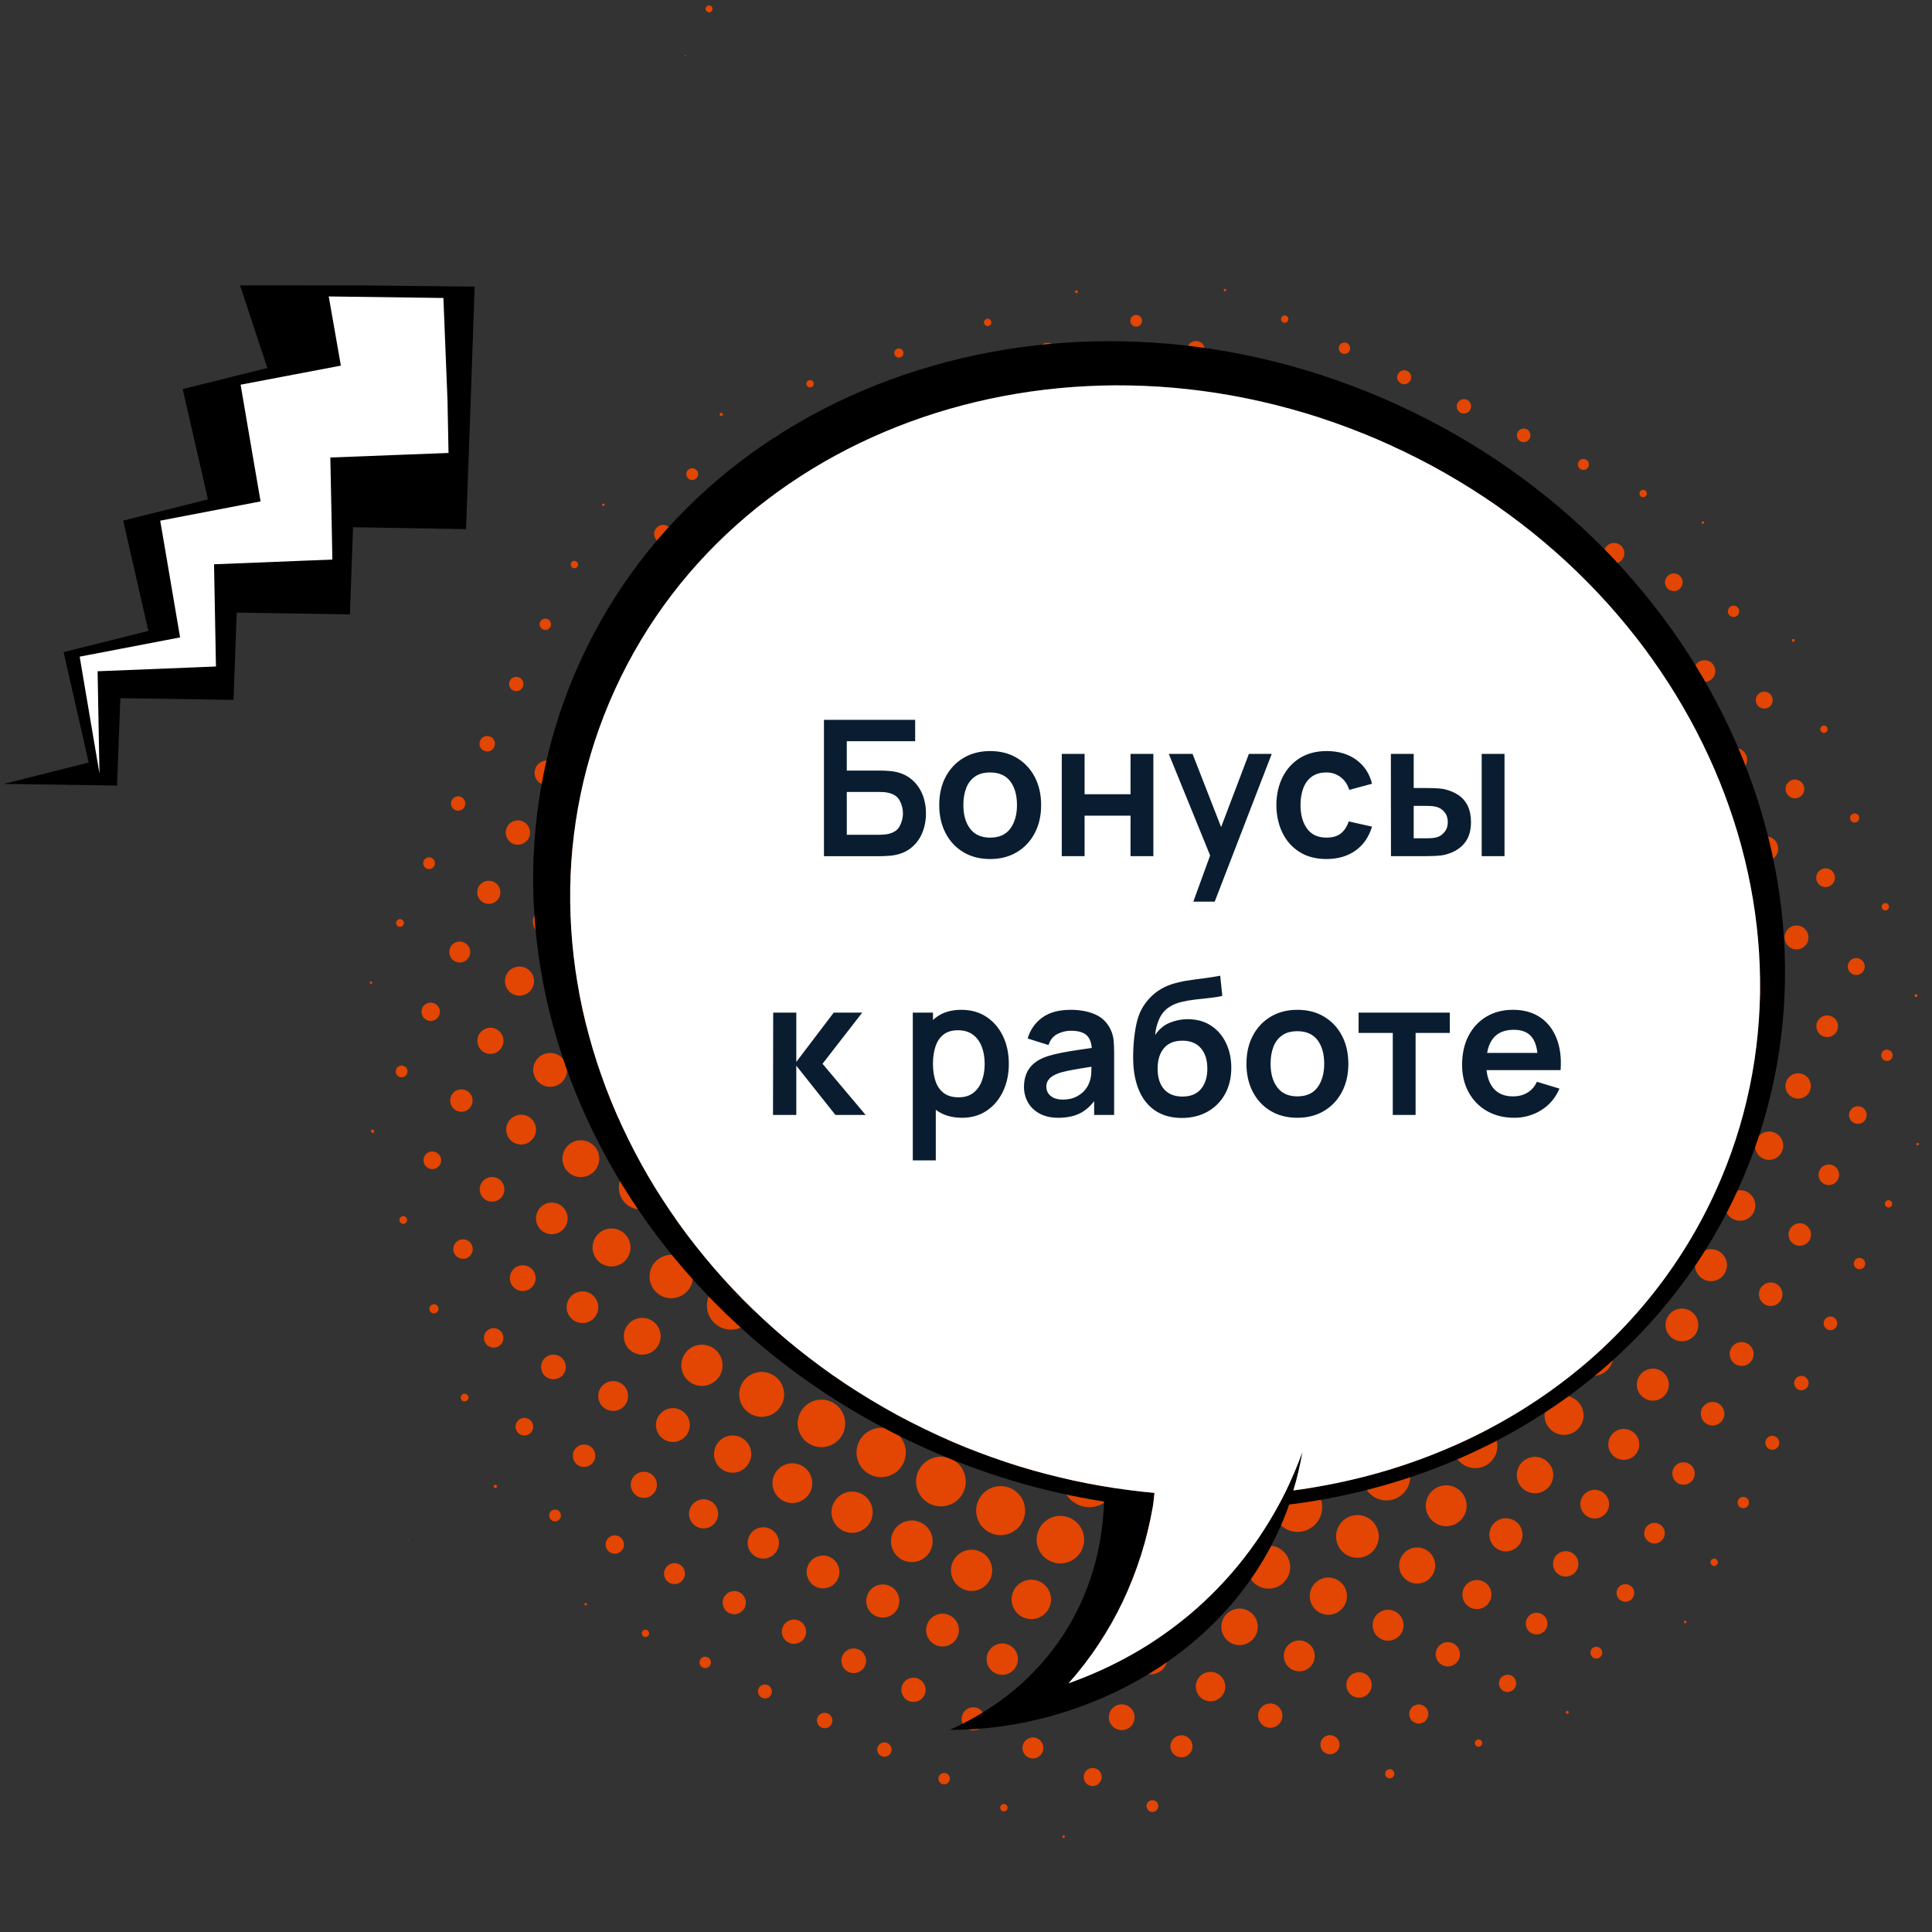 <?xml version="1.0" encoding="UTF-8"?> <svg xmlns="http://www.w3.org/2000/svg" xmlns:xlink="http://www.w3.org/1999/xlink" xmlns:xodm="http://www.corel.com/coreldraw/odm/2003" xml:space="preserve" width="15mm" height="15mm" version="1.1" style="shape-rendering:geometricPrecision; text-rendering:geometricPrecision; image-rendering:optimizeQuality; fill-rule:evenodd; clip-rule:evenodd" viewBox="0 0 1500 1500"><rect x="0" y="0" width="1500" height="1500" fill="#333333" stroke="none"/> <defs> <style type="text/css"> .fil0 {fill:#E34502} .fil1 {fill:black;fill-rule:nonzero} .fil3 {fill:#0A1D30;fill-rule:nonzero} .fil2 {fill:white;fill-rule:nonzero} </style> </defs> <g id="Слой_x0020_1">  <g id="_2696885498496"> <g> <path class="fil0" d="M316.93 1196.46c-0.12,-0.06 -0.19,-0.18 -0.12,-0.33 0.06,-0.12 0.22,-0.17 0.34,-0.12 0.11,0.06 0.18,0.22 0.12,0.34 -0.07,0.15 -0.23,0.17 -0.34,0.11zm232.35 -1187.17c-1.33,-0.69 -1.85,-2.3 -1.17,-3.65 0.68,-1.35 2.31,-1.86 3.64,-1.19 1.34,0.68 1.87,2.32 1.19,3.64 -0.68,1.35 -2.31,1.87 -3.66,1.2zm-17.43 34.18c-0.24,-0.11 -0.32,-0.36 -0.2,-0.6 0.11,-0.22 0.38,-0.29 0.6,-0.18 0.24,0.12 0.31,0.38 0.2,0.59 -0.1,0.22 -0.37,0.31 -0.6,0.19zm789.81 363.15c-0.47,-0.23 -0.66,-0.84 -0.43,-1.32 0.24,-0.5 0.85,-0.74 1.32,-0.51 0.48,0.24 0.68,0.87 0.44,1.37 -0.23,0.48 -0.85,0.69 -1.33,0.46zm-47.17 -20.9c-1.43,-0.7 -2.03,-2.4 -1.34,-3.81 0.7,-1.44 2.41,-2.03 3.84,-1.34 1.44,0.7 2.01,2.41 1.31,3.85 -0.68,1.41 -2.37,2 -3.81,1.3zm-47.02 -21.29c-2.11,-1.03 -3.01,-3.59 -1.98,-5.7 1.05,-2.16 3.61,-3.03 5.73,-2.01 2.15,1.05 3.04,3.61 1.99,5.76 -1.03,2.12 -3.58,3 -5.74,1.95zm-46.8 -21.66c-2.65,-1.28 -3.72,-4.43 -2.45,-7.04 1.28,-2.63 4.42,-3.75 7.07,-2.46 2.61,1.27 3.71,4.45 2.43,7.09 -1.27,2.6 -4.45,3.68 -7.05,2.41zm-46.52 -22.29c-2.76,-1.35 -3.92,-4.7 -2.58,-7.44 1.35,-2.79 4.69,-3.93 7.46,-2.59 2.76,1.35 3.94,4.69 2.58,7.48 -1.33,2.74 -4.69,3.89 -7.46,2.55zm-46.31 -22.69c-2.7,-1.31 -3.83,-4.57 -2.53,-7.25 1.32,-2.71 4.58,-3.83 7.28,-2.52 2.7,1.32 3.82,4.56 2.5,7.27 -1.31,2.68 -4.55,3.81 -7.25,2.5zm-45.93 -23.44c-2.21,-1.08 -3.13,-3.75 -2.07,-5.93 1.08,-2.21 3.74,-3.13 5.95,-2.06 2.18,1.06 3.11,3.74 2.04,5.94 -1.06,2.18 -3.74,3.11 -5.92,2.05zm-45.69 -23.99c-1.44,-0.71 -2.02,-2.4 -1.33,-3.81 0.7,-1.44 2.39,-2.04 3.83,-1.34 1.41,0.68 2,2.4 1.3,3.84 -0.68,1.41 -2.39,1.99 -3.8,1.31zm-45.57 -24.22c-0.51,-0.25 -0.73,-0.87 -0.49,-1.35 0.24,-0.5 0.86,-0.72 1.38,-0.47 0.48,0.23 0.67,0.85 0.43,1.36 -0.23,0.48 -0.84,0.7 -1.32,0.46zm441.15 272.1c-0.55,-0.26 -0.79,-0.96 -0.51,-1.52 0.27,-0.57 0.96,-0.8 1.51,-0.54 0.59,0.29 0.82,0.97 0.55,1.54 -0.28,0.56 -0.97,0.81 -1.55,0.52zm-47.81 -19.62c-2.21,-1.07 -3.11,-3.7 -2.04,-5.9 1.07,-2.2 3.7,-3.13 5.91,-2.05 2.21,1.07 3.11,3.71 2.04,5.91 -1.07,2.2 -3.7,3.12 -5.91,2.04zm-47.45 -20.36c-3.42,-1.67 -4.82,-5.76 -3.16,-9.17 1.67,-3.43 5.75,-4.84 9.16,-3.17 3.43,1.66 4.86,5.75 3.19,9.18 -1.66,3.4 -5.77,4.82 -9.19,3.16zm-46.86 -21.53c-3.99,-1.94 -5.65,-6.74 -3.72,-10.71 1.94,-3.98 6.74,-5.63 10.72,-3.69 3.96,1.92 5.64,6.73 3.7,10.71 -1.93,3.97 -6.74,5.61 -10.7,3.69zm-46.72 -21.91c-4.33,-2.1 -6.11,-7.33 -4.01,-11.66 2.11,-4.34 7.33,-6.16 11.65,-4.05 4.37,2.12 6.13,7.34 4.03,11.67 -2.11,4.33 -7.31,6.16 -11.67,4.04zm-46.55 -22.18c-4.56,-2.22 -6.45,-7.69 -4.24,-12.24 2.22,-4.56 7.69,-6.44 12.25,-4.22 4.52,2.19 6.45,7.68 4.24,12.24 -2.22,4.55 -7.73,6.42 -12.25,4.22zm-46.44 -22.45c-4.6,-2.24 -6.55,-7.79 -4.3,-12.41 2.24,-4.61 7.83,-6.54 12.43,-4.3 4.62,2.24 6.53,7.82 4.29,12.43 -2.25,4.62 -7.8,6.53 -12.42,4.28zm-46.32 -22.67c-4.56,-2.22 -6.44,-7.69 -4.23,-12.24 2.22,-4.56 7.68,-6.44 12.24,-4.23 4.55,2.22 6.44,7.68 4.23,12.24 -2.22,4.55 -7.69,6.44 -12.24,4.23zm-46.18 -22.93c-4.36,-2.12 -6.14,-7.35 -4.04,-11.68 2.11,-4.33 7.33,-6.15 11.68,-4.04 4.32,2.1 6.11,7.33 4.01,11.67 -2.11,4.33 -7.34,6.15 -11.65,4.05zm-46.06 -23.23c-4,-1.94 -5.64,-6.73 -3.71,-10.7 1.94,-3.98 6.72,-5.64 10.71,-3.7 3.97,1.93 5.63,6.73 3.69,10.71 -1.93,3.97 -6.72,5.62 -10.69,3.69zm-45.88 -23.58c-3.43,-1.67 -4.83,-5.77 -3.17,-9.17 1.67,-3.43 5.75,-4.84 9.17,-3.17 3.41,1.65 4.82,5.73 3.15,9.16 -1.66,3.41 -5.75,4.84 -9.15,3.18zm-45.4 -24.62c-2.26,-1.1 -3.21,-3.85 -2.11,-6.12 1.11,-2.27 3.86,-3.22 6.12,-2.12 2.28,1.11 3.22,3.85 2.12,6.12 -1.11,2.28 -3.85,3.23 -6.13,2.12zm-44.88 -25.65c-0.55,-0.26 -0.79,-0.96 -0.51,-1.53 0.27,-0.56 0.96,-0.79 1.51,-0.53 0.57,0.28 0.8,0.96 0.52,1.52 -0.27,0.57 -0.95,0.82 -1.52,0.54zm627.18 361.32c-0.07,-0.03 -0.07,-0.1 -0.04,-0.16 0.04,-0.09 0.09,-0.12 0.16,-0.09 0.09,0.05 0.13,0.12 0.08,0.21 -0.03,0.06 -0.11,0.09 -0.2,0.04zm-47.56 -20.11c-1.39,-0.68 -2.02,-2.4 -1.33,-3.82 0.7,-1.44 2.44,-2.01 3.84,-1.32 1.42,0.69 2.02,2.39 1.31,3.83 -0.69,1.42 -2.4,2 -3.82,1.31zm-48.01 -19.22c-3.26,-1.59 -4.62,-5.53 -3.04,-8.78 1.6,-3.28 5.53,-4.64 8.8,-3.05 3.28,1.59 4.63,5.53 3.04,8.81 -1.58,3.25 -5.52,4.61 -8.8,3.02zm-47.19 -20.87c-4.2,-2.04 -5.91,-7.12 -3.89,-11.28 2.05,-4.21 7.08,-5.96 11.28,-3.92 4.19,2.05 5.93,7.09 3.88,11.29 -2.02,4.17 -7.08,5.95 -11.27,3.91zm-47 -21.3c-4.89,-2.38 -6.93,-8.26 -4.54,-13.16 2.38,-4.91 8.28,-6.96 13.17,-4.58 4.9,2.38 6.94,8.29 4.55,13.2 -2.39,4.9 -8.28,6.93 -13.18,4.54zm-46.87 -21.52c-5.48,-2.66 -7.73,-9.24 -5.07,-14.7 2.67,-5.49 9.22,-7.76 14.7,-5.1 5.49,2.67 7.75,9.23 5.08,14.72 -2.66,5.47 -9.23,7.75 -14.71,5.08zm-46.78 -21.79c-5.86,-2.85 -8.33,-9.99 -5.47,-15.86 2.88,-5.91 10,-8.35 15.86,-5.5 5.91,2.87 8.35,9.96 5.47,15.88 -2.86,5.87 -9.95,8.36 -15.86,5.48zm-46.6 -22.06c-6.18,-3.01 -8.75,-10.43 -5.75,-16.6 3.02,-6.19 10.45,-8.78 16.63,-5.78 6.19,3.01 8.74,10.46 5.73,16.65 -3,6.17 -10.43,8.74 -16.61,5.73zm-46.52 -22.3c-6.31,-3.07 -8.94,-10.68 -5.87,-16.99 3.08,-6.32 10.7,-8.96 17.01,-5.89 6.33,3.07 8.94,10.7 5.87,17.02 -3.07,6.31 -10.68,8.94 -17.01,5.86zm-46.24 -22.82c-6.17,-3 -8.76,-10.44 -5.76,-16.61 3.02,-6.19 10.47,-8.77 16.64,-5.77 6.18,3.01 8.75,10.46 5.74,16.65 -3,6.17 -10.44,8.73 -16.62,5.73zm-46.18 -22.94c-5.99,-2.91 -8.49,-10.09 -5.59,-16.05 2.91,-5.98 10.11,-8.46 16.1,-5.55 5.95,2.9 8.43,10.08 5.52,16.06 -2.9,5.97 -10.07,8.44 -16.03,5.54zm-46.01 -23.32c-5.57,-2.71 -7.86,-9.38 -5.17,-14.91 2.69,-5.54 9.37,-7.87 14.93,-5.16 5.53,2.69 7.82,9.37 5.13,14.91 -2.69,5.53 -9.36,7.85 -14.89,5.16zm-45.81 -23.73c-4.91,-2.38 -6.96,-8.28 -4.58,-13.18 2.39,-4.91 8.3,-6.95 13.21,-4.56 4.89,2.38 6.93,8.28 4.54,13.19 -2.39,4.9 -8.28,6.93 -13.17,4.55zm-45.78 -23.83c-4.18,-2.04 -5.91,-7.12 -3.89,-11.28 2.05,-4.21 7.1,-5.95 11.28,-3.92 4.19,2.04 5.94,7.09 3.89,11.3 -2.02,4.16 -7.09,5.94 -11.28,3.9zm-45.62 -24.14c-3.32,-1.61 -4.73,-5.62 -3.11,-8.95 1.63,-3.36 5.66,-4.74 8.98,-3.12 3.35,1.63 4.73,5.64 3.1,8.99 -1.62,3.33 -5.62,4.71 -8.97,3.08zm-44.67 -26.01c-1.45,-0.7 -2.04,-2.4 -1.35,-3.82 0.7,-1.44 2.41,-2.02 3.85,-1.32 1.41,0.68 2,2.39 1.3,3.83 -0.69,1.42 -2.4,2 -3.8,1.31zm-45.21 -25.01c-0.09,-0.04 -0.09,-0.11 -0.06,-0.17 0.04,-0.09 0.09,-0.12 0.18,-0.08 0.06,0.04 0.11,0.11 0.06,0.19 -0.03,0.07 -0.12,0.09 -0.18,0.06zm765.87 429.92c-0.08,-0.04 -0.09,-0.11 -0.06,-0.19 0.04,-0.07 0.11,-0.1 0.18,-0.07 0.08,0.04 0.13,0.13 0.09,0.2 -0.04,0.08 -0.14,0.1 -0.21,0.06zm-47.88 -19.49c-1.76,-0.86 -2.49,-2.99 -1.64,-4.76 0.87,-1.78 3,-2.52 4.76,-1.67 1.79,0.87 2.54,3.02 1.67,4.8 -0.86,1.76 -3.01,2.5 -4.79,1.63zm-48 -19.2c-3.6,-1.76 -5.12,-6.13 -3.36,-9.75 1.76,-3.61 6.14,-5.13 9.75,-3.37 3.63,1.76 5.15,6.15 3.39,9.77 -1.76,3.62 -6.15,5.11 -9.78,3.35zm-47.26 -20.75c-4.6,-2.23 -6.53,-7.81 -4.28,-12.43 2.25,-4.62 7.83,-6.54 12.42,-4.31 4.64,2.26 6.52,7.81 4.28,12.43 -2.25,4.62 -7.78,6.57 -12.42,4.31zm-47.19 -20.89c-5.56,-2.71 -7.84,-9.39 -5.15,-14.92 2.69,-5.53 9.36,-7.87 14.92,-5.17 5.54,2.7 7.85,9.41 5.16,14.94 -2.69,5.53 -9.39,7.84 -14.93,5.15zm-47.13 -21.04c-6.38,-3.11 -9.06,-10.8 -5.95,-17.19 3.11,-6.4 10.83,-9.06 17.21,-5.96 6.41,3.12 9.07,10.83 5.96,17.23 -3.11,6.39 -10.81,9.03 -17.22,5.92zm-46.93 -21.39c-7.02,-3.42 -9.94,-11.9 -6.53,-18.92 3.41,-7.01 11.89,-9.95 18.91,-6.53 7.03,3.41 9.95,11.9 6.54,18.91 -3.41,7.02 -11.89,9.95 -18.92,6.54zm-46.83 -21.68c-7.53,-3.66 -10.66,-12.73 -7.01,-20.25 3.68,-7.55 12.75,-10.68 20.28,-7.02 7.55,3.67 10.68,12.75 7.01,20.29 -3.66,7.52 -12.73,10.66 -20.28,6.98zm-46.61 -22.04c-7.8,-3.79 -11.06,-13.19 -7.26,-21.01 3.8,-7.81 13.21,-11.05 21.01,-7.26 7.79,3.8 11.09,13.22 7.29,21.03 -3.8,7.81 -13.25,11.03 -21.04,7.24zm-46.46 -22.42c-7.89,-3.84 -11.16,-13.33 -7.33,-21.22 3.84,-7.89 13.33,-11.17 21.22,-7.33 7.9,3.84 11.17,13.33 7.33,21.22 -3.84,7.89 -13.32,11.17 -21.22,7.33zm-46.3 -22.7c-7.81,-3.8 -11.1,-13.21 -7.29,-21.03 3.8,-7.81 13.23,-11.03 21.04,-7.24 7.81,3.8 11.07,13.2 7.27,21.02 -3.8,7.81 -13.21,11.05 -21.02,7.25zm-46.12 -23.07c-7.55,-3.67 -10.68,-12.74 -7.03,-20.26 3.68,-7.55 12.75,-10.68 20.3,-7.01 7.52,3.65 10.65,12.73 6.98,20.28 -3.66,7.51 -12.73,10.65 -20.25,6.99zm-45.95 -23.46c-7.04,-3.42 -9.97,-11.91 -6.55,-18.92 3.41,-7.02 11.89,-9.95 18.93,-6.53 7.02,3.41 9.95,11.9 6.54,18.92 -3.41,7.01 -11.9,9.95 -18.92,6.53zm-45.81 -23.72c-6.41,-3.12 -9.08,-10.81 -5.97,-17.2 3.11,-6.4 10.82,-9.07 17.23,-5.94 6.38,3.1 9.05,10.81 5.94,17.21 -3.11,6.39 -10.82,9.03 -17.2,5.93zm-45.71 -23.97c-5.61,-2.72 -7.94,-9.49 -5.21,-15.1 2.73,-5.6 9.49,-7.95 15.1,-5.22 5.6,2.72 7.94,9.5 5.21,15.1 -2.72,5.61 -9.5,7.95 -15.1,5.22zm-45.58 -24.23c-4.66,-2.27 -6.62,-7.93 -4.34,-12.62 2.28,-4.7 7.95,-6.65 12.62,-4.38 4.69,2.28 6.65,7.95 4.36,12.64 -2.28,4.69 -7.94,6.65 -12.64,4.36zm-45.47 -24.36c-3.69,-1.8 -5.24,-6.25 -3.44,-9.94 1.8,-3.69 6.26,-5.23 9.95,-3.44 3.67,1.79 5.22,6.25 3.43,9.95 -1.8,3.69 -6.27,5.22 -9.94,3.43zm-44.7 -26.05c-1.77,-0.86 -2.5,-3 -1.65,-4.76 0.87,-1.78 3,-2.53 4.77,-1.67 1.8,0.88 2.52,3.01 1.65,4.79 -0.86,1.76 -2.98,2.51 -4.77,1.64zm-44.88 -25.63c-0.08,-0.04 -0.11,-0.12 -0.08,-0.2 0.04,-0.07 0.13,-0.1 0.2,-0.06 0.08,0.04 0.11,0.12 0.07,0.19 -0.04,0.08 -0.12,0.1 -0.19,0.07zm811.06 454.91c-1.4,-0.68 -2.02,-2.39 -1.33,-3.81 0.71,-1.45 2.43,-2.01 3.83,-1.33 1.43,0.7 2.02,2.39 1.32,3.83 -0.69,1.42 -2.39,2.01 -3.82,1.31zm-48.32 -18.58c-3.59,-1.75 -5.11,-6.12 -3.35,-9.73 1.77,-3.65 6.14,-5.13 9.73,-3.38 3.65,1.77 5.12,6.1 3.35,9.75 -1.76,3.6 -6.08,5.13 -9.73,3.36zm-47.37 -20.5c-4.74,-2.3 -6.73,-8.06 -4.43,-12.79 2.31,-4.75 8.07,-6.74 12.81,-4.44 4.78,2.32 6.72,8.06 4.41,12.81 -2.3,4.73 -8.02,6.74 -12.79,4.42zm-47.39 -20.5c-5.87,-2.86 -8.34,-9.99 -5.48,-15.86 2.87,-5.9 9.99,-8.33 15.86,-5.47 5.89,2.87 8.35,9.95 5.48,15.85 -2.86,5.87 -9.96,8.35 -15.86,5.48zm-47.24 -20.77c-6.88,-3.34 -9.77,-11.65 -6.42,-18.53 3.35,-6.88 11.67,-9.75 18.55,-6.4 6.88,3.35 9.74,11.65 6.39,18.54 -3.35,6.87 -11.64,9.74 -18.52,6.39zm-47.21 -20.87c-7.78,-3.79 -11.06,-13.24 -7.27,-21.03 3.8,-7.82 13.26,-11.07 21.04,-7.28 7.82,3.8 11.08,13.24 7.28,21.05 -3.79,7.8 -13.23,11.06 -21.05,7.26zm-46.99 -21.28c-8.54,-4.15 -12.09,-14.42 -7.95,-22.94 4.15,-8.53 14.44,-12.1 22.98,-7.94 8.53,4.15 12.06,14.44 7.92,22.97 -4.15,8.52 -14.42,12.06 -22.95,7.91zm-46.82 -21.68c-9,-4.38 -12.77,-15.25 -8.39,-24.25 4.39,-9.02 15.27,-12.77 24.27,-8.4 9.02,4.39 12.77,15.26 8.39,24.28 -4.38,9 -15.25,12.76 -24.27,8.37zm-46.69 -21.89c-9.37,-4.56 -13.28,-15.86 -8.72,-25.23 4.57,-9.39 15.87,-13.3 25.25,-8.74 9.37,4.56 13.26,15.86 8.69,25.25 -4.56,9.37 -15.85,13.28 -25.22,8.72zm-46.44 -22.45c-9.45,-4.59 -13.37,-15.97 -8.78,-25.4 4.6,-9.46 15.97,-13.4 25.42,-8.8 9.46,4.6 13.39,15.98 8.79,25.43 -4.6,9.44 -15.97,13.37 -25.43,8.77zm-46.32 -22.67c-9.36,-4.56 -13.28,-15.86 -8.72,-25.24 4.57,-9.38 15.88,-13.29 25.25,-8.73 9.37,4.56 13.28,15.87 8.71,25.25 -4.56,9.38 -15.87,13.28 -25.24,8.72zm-46.12 -23.06c-9.11,-4.43 -12.86,-15.41 -8.45,-24.48 4.43,-9.1 15.38,-12.91 24.48,-8.48 9.08,4.42 12.86,15.39 8.43,24.49 -4.41,9.07 -15.39,12.88 -24.46,8.47zm-45.88 -23.61c-8.54,-4.15 -12.08,-14.42 -7.94,-22.94 4.15,-8.53 14.43,-12.1 22.97,-7.94 8.52,4.14 12.06,14.43 7.92,22.96 -4.15,8.52 -14.43,12.06 -22.95,7.92zm-45.81 -23.71c-7.9,-3.85 -11.17,-13.37 -7.35,-21.23 3.83,-7.87 13.34,-11.17 21.24,-7.33 7.86,3.82 11.15,13.36 7.33,21.23 -3.83,7.85 -13.36,11.15 -21.22,7.33zm-45.59 -24.24c-6.96,-3.38 -9.82,-11.79 -6.45,-18.73 3.39,-6.96 11.77,-9.88 18.73,-6.49 6.97,3.39 9.85,11.79 6.47,18.75 -3.38,6.94 -11.77,9.86 -18.75,6.47zm-45.51 -24.35c-5.96,-2.9 -8.42,-10.11 -5.52,-16.06 2.9,-5.96 10.1,-8.49 16.05,-5.59 5.99,2.91 8.44,10.13 5.55,16.09 -2.9,5.96 -10.09,8.47 -16.08,5.56zm-45.4 -24.52c-4.91,-2.39 -6.95,-8.29 -4.57,-13.17 2.38,-4.9 8.28,-6.94 13.19,-4.55 4.88,2.37 6.94,8.29 4.56,13.19 -2.37,4.88 -8.3,6.91 -13.18,4.53zm-45.34 -24.72c-3.71,-1.81 -5.22,-6.29 -3.44,-9.95 1.8,-3.7 6.25,-5.26 9.96,-3.46 3.68,1.79 5.21,6.27 3.42,9.96 -1.79,3.67 -6.26,5.24 -9.94,3.45zm-44.37 -26.69c-1.43,-0.7 -2.01,-2.39 -1.31,-3.81 0.7,-1.44 2.38,-2.02 3.81,-1.33 1.42,0.69 2.02,2.38 1.32,3.83 -0.69,1.42 -2.4,2 -3.82,1.31zm859.39 473.49c-0.56,-0.27 -0.81,-0.98 -0.54,-1.54 0.27,-0.54 0.98,-0.79 1.54,-0.52 0.57,0.28 0.78,0.97 0.51,1.52 -0.27,0.55 -0.94,0.82 -1.51,0.54zm-48.76 -17.68c-3.28,-1.6 -4.64,-5.53 -3.05,-8.8 1.58,-3.26 5.52,-4.62 8.8,-3.02 3.28,1.6 4.64,5.53 3.06,8.79 -1.59,3.27 -5.53,4.62 -8.81,3.03zm-47.58 -20.12c-4.59,-2.24 -6.51,-7.81 -4.27,-12.42 2.25,-4.62 7.81,-6.52 12.4,-4.29 4.64,2.26 6.55,7.79 4.3,12.41 -2.25,4.61 -7.78,6.55 -12.43,4.3zm-47.49 -20.24c-5.89,-2.87 -8.33,-9.98 -5.47,-15.86 2.86,-5.89 9.96,-8.35 15.85,-5.48 5.88,2.86 8.34,9.97 5.48,15.85 -2.86,5.88 -9.98,8.35 -15.86,5.49zm-47.45 -20.37c-7.1,-3.45 -10.07,-12.02 -6.62,-19.13 3.46,-7.1 12.04,-10.06 19.14,-6.61 7.1,3.46 10.06,12.03 6.6,19.13 -3.46,7.11 -12.02,10.07 -19.12,6.61zm-47.31 -20.64c-8.17,-3.98 -11.56,-13.82 -7.59,-21.98 3.97,-8.16 13.81,-11.57 21.98,-7.6 8.16,3.98 11.56,13.83 7.59,21.98 -3.97,8.17 -13.81,11.57 -21.98,7.6zm-47.26 -20.78c-9.15,-4.45 -12.97,-15.47 -8.51,-24.64 4.46,-9.16 15.49,-12.95 24.64,-8.5 9.17,4.46 12.99,15.48 8.54,24.64 -4.46,9.17 -15.5,12.97 -24.67,8.5zm-46.99 -21.25c-9.87,-4.79 -13.99,-16.71 -9.19,-26.58 4.8,-9.85 16.71,-13.97 26.58,-9.17 9.85,4.79 13.97,16.71 9.18,26.57 -4.8,9.86 -16.72,13.98 -26.57,9.18zm-46.83 -21.69c-10.36,-5.04 -14.7,-17.52 -9.65,-27.89 5.04,-10.37 17.53,-14.66 27.9,-9.61 10.37,5.04 14.73,17.53 9.69,27.89 -5.05,10.38 -17.56,14.66 -27.94,9.61zm-46.68 -21.89c-10.74,-5.23 -15.2,-18.12 -9.97,-28.87 5.22,-10.74 18.12,-15.18 28.86,-9.96 10.73,5.22 15.2,18.12 9.97,28.85 -5.23,10.76 -18.12,15.2 -28.86,9.98zm-46.52 -22.3c-10.85,-5.28 -15.38,-18.36 -10.09,-29.25 5.3,-10.88 18.39,-15.4 29.24,-10.12 10.87,5.29 15.41,18.38 10.11,29.26 -5.29,10.89 -18.39,15.4 -29.26,10.11zm-46.24 -22.83c-10.72,-5.21 -15.19,-18.11 -9.96,-28.86 5.22,-10.74 18.13,-15.18 28.85,-9.96 10.72,5.22 15.2,18.11 9.97,28.85 -5.23,10.75 -18.13,15.19 -28.86,9.97zm-46.12 -23.06c-10.46,-5.09 -14.79,-17.65 -9.71,-28.11 5.08,-10.44 17.64,-14.79 28.11,-9.7 10.41,5.06 14.76,17.65 9.69,28.09 -5.09,10.45 -17.68,14.78 -28.09,9.72zm-45.95 -23.45c-9.95,-4.84 -14.08,-16.84 -9.25,-26.78 4.83,-9.93 16.83,-14.1 26.78,-9.26 9.93,4.83 14.07,16.85 9.24,26.78 -4.83,9.94 -16.84,14.09 -26.77,9.26zm-45.68 -24c-9.18,-4.47 -13,-15.49 -8.54,-24.66 4.45,-9.16 15.49,-12.96 24.67,-8.49 9.15,4.45 12.97,15.47 8.52,24.63 -4.46,9.17 -15.5,12.97 -24.65,8.52zm-45.59 -24.22c-8.24,-4 -11.66,-13.94 -7.65,-22.19 4,-8.23 13.93,-11.67 22.17,-7.67 8.26,4.02 11.68,13.96 7.68,22.19 -4.01,8.25 -13.95,11.69 -22.2,7.67zm-45.44 -24.51c-7.16,-3.49 -10.14,-12.13 -6.65,-19.29 3.48,-7.17 12.11,-10.15 19.28,-6.67 7.19,3.5 10.18,12.14 6.69,19.3 -3.48,7.16 -12.12,10.16 -19.32,6.66zm-45.3 -24.72c-5.97,-2.91 -8.45,-10.11 -5.55,-16.07 2.9,-5.96 10.09,-8.46 16.07,-5.55 5.96,2.9 8.44,10.1 5.54,16.06 -2.91,5.96 -10.1,8.46 -16.06,5.56zm-45.27 -24.87c-4.69,-2.28 -6.61,-7.97 -4.34,-12.64 2.29,-4.7 7.93,-6.65 12.61,-4.37 4.69,2.28 6.66,7.92 4.37,12.63 -2.27,4.67 -7.95,6.66 -12.64,4.38zm-45.24 -24.89c-3.42,-1.66 -4.84,-5.77 -3.18,-9.19 1.66,-3.4 5.77,-4.82 9.19,-3.16 3.41,1.66 4.83,5.77 3.18,9.17 -1.67,3.42 -5.78,4.84 -9.19,3.18zm-43.94 -27.59c-0.65,-0.32 -0.91,-1.1 -0.61,-1.72 0.31,-0.63 1.07,-0.9 1.72,-0.58 0.66,0.32 0.92,1.08 0.61,1.71 -0.3,0.62 -1.07,0.9 -1.72,0.59zm903.65 500.41c-2.21,-1.07 -3.14,-3.7 -2.06,-5.91 1.06,-2.19 3.71,-3.1 5.92,-2.02 2.21,1.07 3.14,3.72 2.07,5.91 -1.07,2.21 -3.72,3.1 -5.93,2.02zm-48.14 -18.95c-4.2,-2.05 -5.94,-7.07 -3.9,-11.27 2.05,-4.2 7.07,-5.91 11.26,-3.87 4.2,2.04 5.95,7.05 3.9,11.24 -2.04,4.21 -7.07,5.94 -11.26,3.9zm-47.59 -20.1c-5.52,-2.69 -7.85,-9.37 -5.15,-14.93 2.7,-5.54 9.4,-7.84 14.92,-5.15 5.56,2.7 7.86,9.38 5.16,14.92 -2.7,5.56 -9.37,7.86 -14.93,5.16zm-47.55 -20.12c-6.89,-3.36 -9.75,-11.67 -6.4,-18.55 3.34,-6.88 11.64,-9.75 18.54,-6.39 6.88,3.35 9.74,11.64 6.39,18.52 -3.35,6.88 -11.64,9.77 -18.53,6.42zm-47.5 -20.26c-8.17,-3.97 -11.57,-13.81 -7.6,-21.98 3.98,-8.17 13.8,-11.54 21.97,-7.57 8.16,3.97 11.59,13.79 7.62,21.96 -3.98,8.17 -13.84,11.56 -21.99,7.59zm-47.38 -20.5c-9.3,-4.52 -13.18,-15.73 -8.65,-25.04 4.52,-9.3 15.73,-13.15 25.03,-8.63 9.3,4.52 13.18,15.72 8.66,25.02 -4.53,9.31 -15.74,13.17 -25.04,8.65zm-47.27 -20.75c-10.28,-5 -14.58,-17.41 -9.56,-27.73 5.01,-10.3 17.43,-14.57 27.71,-9.57 10.31,5.02 14.59,17.41 9.58,27.71 -5.02,10.32 -17.42,14.61 -27.73,9.59zm-46.98 -21.28c-11,-5.35 -15.6,-18.63 -10.25,-29.63 5.35,-10.99 18.65,-15.58 29.64,-10.23 11,5.34 15.58,18.64 10.24,29.62 -5.36,11.01 -18.63,15.59 -29.63,10.24zm-46.83 -21.67c-11.5,-5.6 -16.27,-19.43 -10.67,-30.95 5.6,-11.51 19.44,-16.33 30.94,-10.73 11.53,5.61 16.3,19.48 10.7,30.98 -5.61,11.52 -19.44,16.3 -30.97,10.7zm-46.69 -21.9c-11.87,-5.77 -16.81,-20.04 -11.02,-31.94 5.77,-11.87 20.05,-16.8 31.92,-11.03 11.84,5.76 16.81,20.06 11.03,31.93 -5.78,11.89 -20.09,16.8 -31.93,11.04zm-46.46 -22.41c-11.92,-5.8 -16.87,-20.22 -11.07,-32.15 5.8,-11.91 20.18,-16.88 32.1,-11.08 11.95,5.81 16.9,20.19 11.11,32.1 -5.8,11.92 -20.19,16.94 -32.14,11.13zm-46.3 -22.71c-11.85,-5.76 -16.8,-20.04 -11.01,-31.93 5.77,-11.87 20.06,-16.8 31.91,-11.04 11.86,5.77 16.81,20.06 11.03,31.93 -5.78,11.89 -20.07,16.81 -31.93,11.04zm-46.11 -23.07c-11.6,-5.64 -16.42,-19.58 -10.78,-31.18 5.64,-11.58 19.59,-16.4 31.18,-10.76 11.56,5.62 16.4,19.58 10.77,31.17 -5.64,11.59 -19.61,16.4 -31.17,10.77zm-45.95 -23.46c-11.09,-5.39 -15.7,-18.76 -10.3,-29.84 5.38,-11.06 18.72,-15.67 29.81,-10.28 11.07,5.39 15.69,18.74 10.31,29.8 -5.39,11.08 -18.75,15.71 -29.82,10.32zm-45.75 -23.84c-10.37,-5.04 -14.69,-17.57 -9.65,-27.94 5.04,-10.35 17.56,-14.69 27.93,-9.65 10.35,5.04 14.68,17.57 9.64,27.93 -5.04,10.36 -17.58,14.7 -27.92,9.66zm-45.58 -24.25c-9.45,-4.6 -13.37,-15.97 -8.77,-25.43 4.6,-9.45 15.96,-13.37 25.41,-8.78 9.45,4.6 13.39,15.97 8.8,25.42 -4.6,9.46 -15.99,13.38 -25.44,8.79zm-45.38 -24.63c-8.29,-4.03 -11.76,-14.05 -7.71,-22.36 4.04,-8.32 14.06,-11.75 22.34,-7.72 8.32,4.04 11.8,14.04 7.75,22.36 -4.04,8.31 -14.07,11.77 -22.38,7.72zm-45.22 -24.87c-7.05,-3.43 -9.98,-11.89 -6.56,-18.93 3.41,-7.01 11.88,-9.94 18.93,-6.51 7.01,3.41 9.95,11.89 6.54,18.9 -3.42,7.04 -11.9,9.95 -18.91,6.54zm-45.23 -24.99c-5.68,-2.76 -8.05,-9.6 -5.27,-15.31 2.75,-5.65 9.62,-8.06 15.3,-5.3 5.69,2.77 8.03,9.66 5.28,15.31 -2.78,5.71 -9.62,8.07 -15.31,5.3zm-45.11 -25.15c-4.27,-2.08 -6.03,-7.2 -3.95,-11.47 2.06,-4.25 7.18,-6.03 11.45,-3.96 4.26,2.08 6.04,7.22 3.97,11.47 -2.07,4.27 -7.21,6.03 -11.47,3.96zm-44.64 -26.16c-2.27,-1.11 -3.23,-3.83 -2.11,-6.13 1.11,-2.28 3.84,-3.2 6.11,-2.09 2.29,1.11 3.24,3.82 2.13,6.1 -1.12,2.3 -3.84,3.23 -6.13,2.12zm952.95 516.95c-0.48,-0.24 -0.68,-0.82 -0.44,-1.34 0.25,-0.51 0.83,-0.69 1.31,-0.46 0.52,0.26 0.76,0.83 0.51,1.35 -0.25,0.51 -0.86,0.7 -1.38,0.45zm-48.93 -17.28c-3.39,-1.65 -4.85,-5.78 -3.19,-9.2 1.67,-3.41 5.82,-4.81 9.2,-3.17 3.42,1.67 4.84,5.78 3.18,9.19 -1.66,3.42 -5.77,4.84 -9.19,3.18zm-47.68 -19.9c-4.88,-2.37 -6.93,-8.25 -4.55,-13.15 2.38,-4.9 8.29,-6.94 13.17,-4.57 4.87,2.37 6.97,8.3 4.58,13.2 -2.38,4.9 -8.33,6.89 -13.2,4.52zm-47.71 -19.84c-6.39,-3.11 -9.06,-10.81 -5.95,-17.2 3.11,-6.4 10.82,-9.05 17.2,-5.95 6.4,3.12 9.08,10.82 5.97,17.22 -3.11,6.39 -10.83,9.04 -17.22,5.93zm-47.63 -19.96c-7.8,-3.8 -11.06,-13.26 -7.26,-21.05 3.79,-7.8 13.24,-11.08 21.04,-7.28 7.84,3.81 11.05,13.25 7.26,21.04 -3.79,7.8 -13.2,11.1 -21.04,7.29zm-47.56 -20.15c-9.15,-4.45 -12.97,-15.49 -8.51,-24.65 4.46,-9.17 15.49,-12.96 24.64,-8.51 9.16,4.46 12.99,15.48 8.53,24.65 -4.46,9.16 -15.5,12.96 -24.66,8.51zm-47.38 -20.5c-10.3,-5.01 -14.58,-17.41 -9.57,-27.71 5.01,-10.29 17.41,-14.58 27.71,-9.57 10.3,5.01 14.59,17.42 9.58,27.71 -5.01,10.3 -17.41,14.58 -27.72,9.57zm-47.19 -20.9c-11.21,-5.45 -15.86,-18.96 -10.41,-30.17 5.46,-11.23 18.95,-15.89 30.16,-10.44 11.23,5.46 15.94,18.97 10.47,30.2 -5.45,11.21 -18.99,15.87 -30.22,10.41zm-46.98 -21.28c-11.93,-5.8 -16.95,-20.14 -11.14,-32.1 5.8,-11.91 20.21,-16.88 32.14,-11.07 11.95,5.81 16.86,20.17 11.07,32.09 -5.82,11.95 -20.12,16.89 -32.07,11.08zm-46.79 -21.76c-12.36,-6.01 -17.51,-20.93 -11.5,-33.28 6.01,-12.35 20.91,-17.48 33.26,-11.47 12.39,6.02 17.52,20.9 11.51,33.25 -6.01,12.35 -20.89,17.52 -33.27,11.5zm-46.68 -21.91c-12.73,-6.19 -18.02,-21.51 -11.83,-34.23 6.19,-12.73 21.51,-18.02 34.23,-11.83 12.73,6.19 18.02,21.51 11.83,34.23 -6.19,12.73 -21.51,18.02 -34.23,11.83zm-46.39 -22.57c-12.71,-6.18 -18.01,-21.5 -11.82,-34.23 6.19,-12.72 21.51,-18.01 34.23,-11.82 12.7,6.18 18.02,21.51 11.83,34.23 -6.19,12.73 -21.53,18 -34.24,11.82zm-46.37 -22.56c-12.73,-6.19 -18.01,-21.5 -11.82,-34.22 6.19,-12.73 21.5,-18.02 34.22,-11.83 12.72,6.18 18.02,21.5 11.83,34.23 -6.19,12.72 -21.52,18.01 -34.23,11.82zm-46.11 -23.07c-12.43,-6.05 -17.62,-21.02 -11.57,-33.46 6.05,-12.44 21.04,-17.61 33.47,-11.56 12.39,6.03 17.59,21.02 11.54,33.45 -6.05,12.44 -21.05,17.6 -33.44,11.57zm-45.93 -23.5c-11.94,-5.8 -16.93,-20.13 -11.12,-32.08 5.8,-11.92 20.18,-16.9 32.12,-11.09 11.92,5.8 16.87,20.18 11.08,32.1 -5.82,11.95 -20.16,16.87 -32.08,11.07zm-45.83 -23.68c-11.31,-5.5 -16.02,-19.12 -10.53,-30.41 5.49,-11.29 19.12,-16 30.43,-10.5 11.28,5.49 15.97,19.11 10.48,30.4 -5.49,11.29 -19.1,16 -30.38,10.51zm-45.59 -24.23c-10.35,-5.04 -14.68,-17.54 -9.63,-27.92 5.05,-10.38 17.55,-14.7 27.91,-9.66 10.37,5.04 14.7,17.55 9.65,27.93 -5.05,10.38 -17.56,14.69 -27.93,9.65zm-45.38 -24.63c-9.23,-4.48 -13.07,-15.63 -8.58,-24.86 4.48,-9.22 15.63,-13.08 24.85,-8.59 9.26,4.5 13.09,15.64 8.6,24.87 -4.48,9.22 -15.62,13.09 -24.87,8.58zm-45.16 -25c-7.9,-3.84 -11.17,-13.35 -7.34,-21.22 3.82,-7.87 13.32,-11.17 21.22,-7.33 7.87,3.83 11.15,13.35 7.32,21.21 -3.82,7.87 -13.33,11.17 -21.2,7.34zm-45.14 -25.15c-6.46,-3.15 -9.16,-10.92 -6.02,-17.38 3.15,-6.47 10.94,-9.16 17.4,-6.01 6.47,3.14 9.15,10.92 6.01,17.39 -3.15,6.47 -10.92,9.14 -17.39,6zm-45.07 -25.25c-4.97,-2.42 -7.02,-8.42 -4.61,-13.37 2.42,-4.97 8.4,-7.07 13.38,-4.65 4.98,2.42 7.02,8.43 4.61,13.4 -2.41,4.95 -8.39,7.04 -13.38,4.62zm-45.07 -25.27c-3.47,-1.69 -4.92,-5.85 -3.21,-9.35 1.7,-3.5 5.87,-4.93 9.34,-3.24 3.49,1.69 4.95,5.86 3.24,9.36 -1.7,3.5 -5.88,4.93 -9.37,3.23zm-43.74 -27.94c-0.5,-0.25 -0.73,-0.84 -0.48,-1.36 0.25,-0.51 0.85,-0.68 1.35,-0.44 0.48,0.24 0.72,0.81 0.47,1.33 -0.25,0.51 -0.86,0.7 -1.34,0.47zm996.93 544.38c-1.38,-0.68 -2,-2.39 -1.3,-3.84 0.69,-1.42 2.42,-1.98 3.81,-1.31 1.43,0.7 2.03,2.39 1.34,3.81 -0.71,1.45 -2.42,2.03 -3.85,1.34zm-48.61 -17.93c-3.99,-1.95 -5.6,-6.73 -3.66,-10.71 1.92,-3.95 6.68,-5.66 10.68,-3.72 3.97,1.94 5.62,6.76 3.7,10.71 -1.94,3.99 -6.75,5.65 -10.72,3.72zm-47.69 -19.88c-5.49,-2.67 -7.74,-9.23 -5.07,-14.71 2.66,-5.47 9.21,-7.75 14.7,-5.08 5.48,2.67 7.73,9.23 5.07,14.69 -2.67,5.49 -9.22,7.77 -14.7,5.1zm-47.76 -19.74c-7.01,-3.42 -9.96,-11.88 -6.53,-18.92 3.41,-7.01 11.9,-9.95 18.91,-6.53 7.04,3.42 9.97,11.91 6.56,18.92 -3.42,7.04 -11.9,9.95 -18.94,6.53zm-47.7 -19.81c-8.54,-4.16 -12.07,-14.45 -7.92,-22.99 4.14,-8.51 14.41,-12.06 22.95,-7.91 8.53,4.15 12.07,14.43 7.93,22.94 -4.15,8.54 -14.43,12.11 -22.96,7.96zm-47.56 -20.16c-9.84,-4.78 -14,-16.67 -9.18,-26.58 4.79,-9.85 16.73,-13.96 26.57,-9.17 9.9,4.82 13.98,16.71 9.18,26.57 -4.82,9.9 -16.67,14 -26.57,9.18zm-47.37 -20.49c-10.99,-5.35 -15.59,-18.63 -10.23,-29.64 5.34,-10.99 18.64,-15.58 29.62,-10.24 11.01,5.36 15.58,18.64 10.24,29.63 -5.36,11.01 -18.63,15.6 -29.63,10.25zm-47.22 -20.87c-11.91,-5.8 -16.87,-20.17 -11.04,-32.14 5.79,-11.91 20.15,-16.87 32.07,-11.08 11.91,5.8 16.89,20.17 11.1,32.09 -5.82,11.96 -20.21,16.92 -32.13,11.13zm-46.91 -21.41c-12.59,-6.12 -17.81,-21.27 -11.68,-33.86 6.1,-12.55 21.24,-17.8 33.82,-11.67 12.58,6.11 17.82,21.27 11.71,33.82 -6.12,12.59 -21.28,17.83 -33.85,11.71zm-46.77 -21.81c-12.97,-6.31 -18.41,-21.96 -12.08,-34.99 6.31,-12.97 22.01,-18.39 34.98,-12.08 12.99,6.32 18.4,22.01 12.09,34.98 -6.33,13.02 -22,18.41 -34.99,12.09zm-46.62 -22.03c-13.28,-6.46 -18.81,-22.48 -12.34,-35.77 6.44,-13.26 22.46,-18.79 35.74,-12.33 13.27,6.46 18.81,22.47 12.36,35.73 -6.47,13.29 -22.49,18.82 -35.76,12.37zm-46.45 -22.43c-13.36,-6.5 -18.9,-22.59 -12.4,-35.96 6.49,-13.33 22.56,-18.89 35.92,-12.39 13.35,6.5 18.92,22.58 12.43,35.91 -6.5,13.37 -22.6,18.94 -35.95,12.44zm-46.31 -22.7c-13.29,-6.46 -18.81,-22.47 -12.35,-35.76 6.45,-13.26 22.46,-18.8 35.75,-12.33 13.27,6.45 18.8,22.47 12.35,35.72 -6.47,13.3 -22.48,18.83 -35.75,12.37zm-46.18 -22.92c-13.08,-6.37 -18.51,-22.15 -12.16,-35.21 6.35,-13.05 22.1,-18.48 35.18,-12.12 13.05,6.35 18.51,22.1 12.16,35.14 -6.36,13.07 -22.14,18.53 -35.18,12.19zm-46 -23.36c-12.65,-6.15 -17.92,-21.36 -11.75,-34.03 6.15,-12.65 21.36,-17.89 34.01,-11.74 12.64,6.15 17.92,21.36 11.77,34.01 -6.17,12.67 -21.39,17.91 -34.03,11.76zm-45.82 -23.71c-12.02,-5.85 -17.01,-20.28 -11.15,-32.32 5.82,-11.97 20.28,-17 32.3,-11.15 11.98,5.82 16.99,20.33 11.17,32.3 -5.86,12.04 -20.34,17 -32.32,11.17zm-45.58 -24.24c-11.08,-5.39 -15.69,-18.76 -10.3,-29.84 5.38,-11.06 18.75,-15.71 29.83,-10.32 11.1,5.4 15.7,18.79 10.32,29.85 -5.39,11.08 -18.76,15.71 -29.85,10.31zm-45.4 -24.6c-9.92,-4.83 -14.04,-16.85 -9.21,-26.79 4.82,-9.91 16.83,-14.1 26.76,-9.27 9.94,4.83 14.07,16.88 9.25,26.79 -4.83,9.93 -16.86,14.11 -26.8,9.27zm-45.14 -25.02c-8.61,-4.19 -12.2,-14.52 -8.01,-23.15 4.19,-8.6 14.53,-12.15 23.14,-7.96 8.59,4.18 12.17,14.5 7.98,23.1 -4.19,8.63 -14.52,12.19 -23.11,8.01zm-45.09 -25.26c-7.1,-3.46 -10.04,-12.02 -6.58,-19.13 3.45,-7.08 12,-10.07 19.1,-6.61 7.12,3.46 10.05,12.03 6.61,19.12 -3.46,7.11 -12.01,10.08 -19.13,6.62zm-45.06 -25.26c-5.63,-2.74 -7.95,-9.48 -5.21,-15.12 2.74,-5.61 9.46,-7.94 15.09,-5.2 5.61,2.73 7.96,9.47 5.23,15.09 -2.74,5.63 -9.51,7.95 -15.11,5.23zm-45.01 -25.41c-4.04,-1.97 -5.73,-6.83 -3.75,-10.89 1.96,-4.04 6.83,-5.71 10.87,-3.74 4.05,1.96 5.76,6.84 3.8,10.87 -1.98,4.07 -6.87,5.73 -10.92,3.76zm-44.05 -27.29c-1.42,-0.69 -2.03,-2.4 -1.33,-3.85 0.69,-1.42 2.41,-1.99 3.83,-1.3 1.41,0.69 2.02,2.39 1.33,3.81 -0.71,1.45 -2.43,2.02 -3.83,1.34zm997.07 544.09c-2.2,-1.07 -3.1,-3.69 -2.03,-5.89 1.07,-2.21 3.69,-3.12 5.89,-2.05 2.21,1.07 3.17,3.73 2.09,5.94 -1.07,2.2 -3.74,3.08 -5.95,2zm-48.26 -18.65c-4.34,-2.1 -6.12,-7.34 -4.01,-11.68 2.11,-4.34 7.31,-6.13 11.64,-4.02 4.33,2.1 6.17,7.32 4.06,11.66 -2.11,4.34 -7.37,6.15 -11.69,4.04zm-47.75 -19.76c-5.88,-2.87 -8.34,-9.97 -5.48,-15.86 2.87,-5.89 9.97,-8.33 15.86,-5.47 5.93,2.88 8.37,9.97 5.5,15.87 -2.86,5.88 -9.95,8.34 -15.88,5.46zm-47.84 -19.59c-7.48,-3.64 -10.62,-12.71 -6.95,-20.25 3.67,-7.54 12.75,-10.68 20.23,-7.04 7.55,3.68 10.68,12.75 7.02,20.29 -3.68,7.55 -12.75,10.67 -20.3,7zm-47.66 -19.87c-9.01,-4.39 -12.77,-15.27 -8.4,-24.27 4.39,-9.02 15.27,-12.77 24.28,-8.39 9,4.38 12.77,15.25 8.38,24.27 -4.38,9 -15.26,12.76 -24.26,8.39zm-47.58 -20.11c-10.38,-5.05 -14.66,-17.53 -9.61,-27.9 5.04,-10.38 17.5,-14.7 27.87,-9.65 10.37,5.04 14.72,17.54 9.67,27.91 -5.04,10.37 -17.57,14.68 -27.93,9.64zm-47.39 -20.48c-11.52,-5.6 -16.26,-19.49 -10.67,-30.99 5.61,-11.53 19.43,-16.3 30.95,-10.7 11.51,5.6 16.29,19.43 10.68,30.96 -5.59,11.49 -19.45,16.33 -30.96,10.73zm-47.13 -21.04c-12.34,-6 -17.46,-20.9 -11.45,-33.25 6.01,-12.37 20.88,-17.5 33.22,-11.5 12.36,6.01 17.51,20.89 11.5,33.25 -6.01,12.35 -20.91,17.52 -33.27,11.5zm-46.92 -21.41c-12.98,-6.31 -18.4,-22.01 -12.09,-34.98 6.31,-12.98 22.01,-18.4 34.99,-12.09 12.97,6.31 18.39,22.01 12.08,34.99 -6.31,12.97 -22.01,18.39 -34.98,12.08zm-46.77 -21.79c-13.41,-6.52 -19,-22.72 -12.48,-36.13 6.54,-13.44 22.72,-19.01 36.13,-12.49 13.44,6.54 19.03,22.7 12.49,36.14 -6.52,13.41 -22.7,19.02 -36.14,12.48zm-46.49 -22.3c-13.58,-6.6 -19.22,-22.96 -12.63,-36.52 6.61,-13.59 22.95,-19.22 36.53,-12.62 13.56,6.6 19.22,22.94 12.61,36.53 -6.59,13.56 -22.95,19.21 -36.51,12.61zm-46.45 -22.42c-13.65,-6.64 -19.31,-23.07 -12.67,-36.71 6.64,-13.65 23.05,-19.32 36.69,-12.69 13.65,6.64 19.33,23.07 12.7,36.71 -6.64,13.65 -23.08,19.33 -36.72,12.69zm-46.31 -22.7c-13.57,-6.6 -19.21,-22.96 -12.62,-36.51 6.61,-13.59 22.95,-19.23 36.52,-12.63 13.56,6.6 19.23,22.94 12.62,36.53 -6.59,13.56 -22.96,19.21 -36.52,12.61zm-46.24 -22.81c-13.43,-6.53 -19.02,-22.73 -12.5,-36.14 6.54,-13.44 22.72,-19.01 36.15,-12.48 13.42,6.53 19,22.69 12.46,36.13 -6.52,13.4 -22.69,19.02 -36.11,12.49zm-46.06 -23.24c-13.08,-6.36 -18.54,-22.06 -12.17,-35.15 6.36,-13.06 22.09,-18.49 35.17,-12.13 13.07,6.36 18.49,22.08 12.13,35.15 -6.36,13.08 -22.06,18.49 -35.13,12.13zm-45.82 -23.69c-12.43,-6.04 -17.62,-21.03 -11.57,-33.45 6.05,-12.44 21.04,-17.61 33.47,-11.57 12.4,6.04 17.58,21.02 11.53,33.46 -6.05,12.42 -21.03,17.6 -33.43,11.56zm-45.65 -24.11c-11.56,-5.63 -16.4,-19.59 -10.77,-31.16 5.63,-11.58 19.6,-16.39 31.17,-10.77 11.57,5.63 16.4,19.59 10.76,31.17 -5.63,11.57 -19.58,16.38 -31.16,10.76zm-45.45 -24.48c-10.49,-5.1 -14.89,-17.79 -9.77,-28.3 5.12,-10.53 17.8,-14.87 28.29,-9.77 10.51,5.12 14.9,17.76 9.78,28.28 -5.12,10.52 -17.79,14.91 -28.3,9.79zm-45.16 -25.01c-9.18,-4.47 -12.99,-15.53 -8.54,-24.66 4.46,-9.17 15.5,-12.98 24.68,-8.51 9.16,4.45 12.98,15.49 8.52,24.66 -4.45,9.14 -15.5,12.96 -24.66,8.51zm-45.02 -25.4c-7.6,-3.7 -10.77,-12.85 -7.07,-20.45 3.71,-7.62 12.86,-10.76 20.46,-7.06 7.6,3.69 10.77,12.83 7.06,20.45 -3.69,7.6 -12.85,10.75 -20.45,7.06zm-44.99 -25.4c-6.03,-2.94 -8.55,-10.21 -5.62,-16.23 2.93,-6.04 10.22,-8.56 16.25,-5.62 6.04,2.94 8.56,10.22 5.62,16.26 -2.93,6.02 -10.21,8.53 -16.25,5.59zm-45.01 -25.39c-4.47,-2.18 -6.34,-7.54 -4.16,-12.02 2.19,-4.5 7.56,-6.34 12.03,-4.17 4.48,2.18 6.35,7.55 4.16,12.05 -2.18,4.48 -7.56,6.31 -12.03,4.14zm-44.36 -26.68c-2.21,-1.07 -3.13,-3.7 -2.06,-5.9 1.07,-2.21 3.72,-3.12 5.92,-2.04 2.2,1.07 3.12,3.71 2.05,5.92 -1.07,2.2 -3.71,3.09 -5.91,2.02zm997.35 543.53c-2.61,-1.28 -3.68,-4.45 -2.4,-7.1 1.27,-2.6 4.42,-3.71 7.04,-2.44 2.66,1.3 3.75,4.47 2.49,7.08 -1.29,2.64 -4.47,3.75 -7.13,2.46zm-48.05 -19.1c-4.52,-2.2 -6.45,-7.71 -4.23,-12.26 2.19,-4.52 7.72,-6.41 12.25,-4.21 4.56,2.22 6.43,7.71 4.23,12.22 -2.22,4.56 -7.69,6.47 -12.25,4.25zm-47.8 -19.64c-6.18,-3 -8.76,-10.42 -5.74,-16.61 2.99,-6.16 10.42,-8.74 16.61,-5.73 6.18,3.01 8.74,10.44 5.74,16.6 -3.01,6.19 -10.43,8.75 -16.61,5.74zm-47.84 -19.57c-7.79,-3.79 -11.05,-13.2 -7.24,-21.04 3.79,-7.78 13.22,-11.04 21,-7.25 7.85,3.81 11.08,13.23 7.29,21.01 -3.81,7.84 -13.21,11.09 -21.05,7.28zm-47.74 -19.73c-9.4,-4.57 -13.25,-15.86 -8.69,-25.24 4.56,-9.37 15.81,-13.28 25.2,-8.71 9.38,4.57 13.3,15.85 8.74,25.22 -4.57,9.38 -15.87,13.3 -25.25,8.73zm-47.57 -20.13c-10.7,-5.2 -15.19,-18.11 -9.96,-28.87 5.21,-10.72 18.16,-15.18 28.85,-9.98 10.76,5.23 15.18,18.15 9.97,28.86 -5.24,10.77 -18.11,15.22 -28.86,9.99zm-47.37 -20.51c-11.9,-5.78 -16.82,-20.03 -11.04,-31.92 5.76,-11.83 20.04,-16.82 31.93,-11.03 11.89,5.78 16.79,20.09 11.03,31.92 -5.78,11.9 -20.03,16.82 -31.92,11.03zm-47.15 -21c-12.72,-6.19 -17.99,-21.51 -11.8,-34.23 6.19,-12.73 21.48,-18.03 34.21,-11.84 12.73,6.19 18.03,21.51 11.84,34.24 -6.19,12.72 -21.52,18.02 -34.25,11.83zm-46.86 -21.54c-13.29,-6.47 -18.82,-22.47 -12.36,-35.76 6.46,-13.27 22.47,-18.8 35.76,-12.34 13.26,6.45 18.81,22.48 12.36,35.75 -6.47,13.29 -22.5,18.8 -35.76,12.35zm-46.65 -22.04c-13.56,-6.59 -19.19,-22.94 -12.59,-36.52 6.6,-13.56 22.93,-19.21 36.49,-12.62 13.59,6.61 19.24,22.96 12.64,36.52 -6.6,13.58 -22.95,19.23 -36.54,12.62zm-46.56 -22.16c-13.78,-6.7 -19.51,-23.31 -12.79,-37.11 6.7,-13.79 23.29,-19.51 37.08,-12.81 13.8,6.72 19.51,23.29 12.8,37.07 -6.71,13.81 -23.28,19.57 -37.09,12.85zm-46.43 -22.46c-13.85,-6.74 -19.64,-23.41 -12.89,-37.28 6.73,-13.83 23.45,-19.62 37.29,-12.89 13.86,6.74 19.59,23.46 12.86,37.28 -6.75,13.88 -23.4,19.63 -37.26,12.89zm-46.33 -22.66c-13.76,-6.69 -19.51,-23.31 -12.8,-37.12 6.71,-13.78 23.32,-19.49 37.08,-12.8 13.78,6.7 19.52,23.29 12.81,37.07 -6.71,13.8 -23.32,19.55 -37.09,12.85zm-46.17 -22.95c-13.58,-6.6 -19.23,-22.96 -12.63,-36.54 6.6,-13.56 22.95,-19.2 36.53,-12.6 13.56,6.6 19.19,22.93 12.59,36.49 -6.6,13.58 -22.93,19.25 -36.49,12.65zm-46.13 -23.1c-13.3,-6.47 -18.81,-22.46 -12.35,-35.75 6.46,-13.27 22.45,-18.81 35.75,-12.34 13.27,6.46 18.8,22.47 12.35,35.74 -6.47,13.29 -22.48,18.81 -35.75,12.35zm-45.88 -23.57c-12.72,-6.19 -18.02,-21.52 -11.83,-34.24 6.19,-12.73 21.52,-18.01 34.24,-11.82 12.71,6.18 17.98,21.48 11.79,34.21 -6.19,12.72 -21.49,18.03 -34.2,11.85zm-45.71 -23.98c-11.91,-5.79 -16.89,-20.18 -11.07,-32.13 5.79,-11.92 20.17,-16.87 32.09,-11.07 11.93,5.8 16.92,20.18 11.12,32.09 -5.81,11.96 -20.2,16.92 -32.14,11.11zm-45.39 -24.61c-10.78,-5.25 -15.29,-18.28 -10.03,-29.09 5.26,-10.82 18.27,-15.25 29.05,-10.01 10.82,5.27 15.32,18.21 10.05,29.03 -5.26,10.81 -18.25,15.33 -29.07,10.07zm-45.15 -25.02c-9.46,-4.6 -13.4,-15.98 -8.8,-25.44 4.6,-9.45 15.98,-13.36 25.44,-8.76 9.43,4.58 13.37,15.96 8.78,25.4 -4.6,9.46 -15.99,13.39 -25.42,8.8zm-45.08 -25.27c-7.94,-3.86 -11.26,-13.45 -7.38,-21.41 3.86,-7.93 13.46,-11.27 21.4,-7.41 7.95,3.87 11.26,13.49 7.4,21.42 -3.87,7.97 -13.47,11.27 -21.42,7.4zm-44.93 -25.52c-6.33,-3.08 -8.97,-10.67 -5.88,-17.01 3.07,-6.31 10.67,-8.95 17.01,-5.87 6.32,3.07 8.95,10.69 5.88,17 -3.09,6.34 -10.69,8.95 -17.01,5.88zm-44.96 -25.5c-4.68,-2.28 -6.63,-7.93 -4.34,-12.64 2.27,-4.66 7.93,-6.63 12.61,-4.36 4.69,2.29 6.65,7.96 4.38,12.63 -2.29,4.7 -7.95,6.65 -12.65,4.37zm-44.66 -26.07c-2.77,-1.35 -3.94,-4.64 -2.58,-7.44 1.34,-2.75 4.67,-3.91 7.45,-2.56 2.78,1.35 3.91,4.69 2.57,7.44 -1.36,2.8 -4.66,3.91 -7.44,2.56zm997.72 542.77c-2.74,-1.34 -3.9,-4.68 -2.54,-7.48 1.35,-2.77 4.69,-3.9 7.43,-2.57 2.81,1.37 3.95,4.69 2.61,7.45 -1.36,2.8 -4.69,3.96 -7.5,2.6zm-47.98 -19.22c-4.6,-2.24 -6.54,-7.82 -4.28,-12.45 2.23,-4.6 7.81,-6.51 12.41,-4.27 4.62,2.25 6.56,7.81 4.33,12.41 -2.26,4.64 -7.84,6.55 -12.46,4.31zm-47.88 -19.5c-6.32,-3.08 -8.95,-10.7 -5.88,-17.02 3.08,-6.33 10.69,-8.94 17.01,-5.86 6.33,3.08 8.96,10.67 5.88,17 -3.07,6.32 -10.68,8.95 -17.01,5.88zm-47.76 -19.74c-7.87,-3.83 -11.15,-13.31 -7.31,-21.21 3.83,-7.86 13.33,-11.16 21.2,-7.34 7.89,3.84 11.15,13.35 7.33,21.22 -3.85,7.9 -13.33,11.17 -21.22,7.33zm-47.74 -19.71c-9.45,-4.6 -13.38,-15.99 -8.78,-25.44 4.59,-9.44 15.97,-13.36 25.41,-8.77 9.44,4.59 13.39,15.96 8.79,25.41 -4.59,9.45 -15.99,13.39 -25.42,8.8zm-47.63 -20.02c-10.85,-5.27 -15.41,-18.34 -10.11,-29.23 5.28,-10.85 18.4,-15.39 29.25,-10.12 10.9,5.31 15.39,18.42 10.11,29.26 -5.3,10.89 -18.35,15.4 -29.25,10.09zm-47.33 -20.59c-11.92,-5.8 -16.89,-20.18 -11.08,-32.14 5.8,-11.91 20.19,-16.88 32.11,-11.09 11.95,5.82 16.91,20.21 11.12,32.12 -5.82,11.96 -20.2,16.92 -32.15,11.11zm-47.07 -21.17c-12.72,-6.19 -17.99,-21.49 -11.8,-34.22 6.19,-12.72 21.48,-18.02 34.21,-11.83 12.72,6.19 18.02,21.51 11.83,34.23 -6.19,12.73 -21.51,18.01 -34.24,11.82zm-46.93 -21.38c-13.35,-6.49 -18.89,-22.6 -12.39,-35.95 6.49,-13.34 22.57,-18.9 35.91,-12.41 13.36,6.5 18.94,22.59 12.45,35.93 -6.5,13.36 -22.62,18.93 -35.97,12.43zm-46.65 -22.05c-13.63,-6.64 -19.28,-23.06 -12.64,-36.71 6.63,-13.64 23.04,-19.32 36.67,-12.69 13.65,6.64 19.32,23.06 12.69,36.69 -6.65,13.66 -23.06,19.35 -36.72,12.71zm-46.54 -22.18c-13.85,-6.74 -19.62,-23.43 -12.88,-37.29 6.73,-13.83 23.43,-19.61 37.28,-12.88 13.87,6.75 19.61,23.46 12.89,37.28 -6.74,13.86 -23.43,19.63 -37.29,12.89zm-46.39 -22.57c-13.85,-6.73 -19.62,-23.43 -12.88,-37.29 6.72,-13.82 23.44,-19.61 37.28,-12.87 13.86,6.74 19.6,23.44 12.87,37.27 -6.74,13.85 -23.41,19.63 -37.27,12.89zm-46.37 -22.56c-13.84,-6.73 -19.62,-23.43 -12.88,-37.28 6.73,-13.83 23.44,-19.61 37.28,-12.88 13.84,6.73 19.61,23.45 12.89,37.28 -6.74,13.86 -23.45,19.62 -37.29,12.88zm-46.19 -22.92c-13.65,-6.65 -19.32,-23.08 -12.68,-36.74 6.63,-13.63 23.06,-19.3 36.71,-12.66 13.62,6.63 19.3,23.05 12.67,36.68 -6.65,13.66 -23.07,19.34 -36.7,12.72zm-46.13 -23.08c-13.38,-6.51 -18.92,-22.62 -12.42,-35.97 6.49,-13.34 22.57,-18.9 35.94,-12.39 13.36,6.5 18.9,22.56 12.41,35.91 -6.5,13.35 -22.58,18.95 -35.93,12.45zm-45.87 -23.6c-12.81,-6.23 -18.12,-21.63 -11.89,-34.43 6.21,-12.76 21.6,-18.11 34.41,-11.88 12.77,6.21 18.1,21.64 11.89,34.41 -6.23,12.8 -21.65,18.12 -34.41,11.9zm-45.7 -24.01c-11.99,-5.83 -16.99,-20.26 -11.14,-32.28 5.83,-11.99 20.3,-17.02 32.29,-11.19 12.01,5.85 16.98,20.33 11.14,32.32 -5.84,12.02 -20.28,17 -32.29,11.15zm-45.45 -24.47c-10.94,-5.32 -15.48,-18.47 -10.15,-29.44 5.32,-10.93 18.47,-15.47 29.41,-10.16 10.94,5.33 15.51,18.49 10.19,29.42 -5.34,10.97 -18.51,15.5 -29.45,10.18zm-45.16 -25.01c-9.61,-4.67 -13.61,-16.2 -8.94,-25.81 4.65,-9.56 16.22,-13.58 25.82,-8.9 9.58,4.66 13.56,16.23 8.91,25.8 -4.68,9.6 -16.22,13.57 -25.79,8.91zm-45.02 -25.4c-8.03,-3.91 -11.37,-13.57 -7.47,-21.59 3.9,-8.02 13.58,-11.38 21.61,-7.47 8.04,3.91 11.36,13.59 7.46,21.61 -3.9,8.02 -13.56,11.36 -21.6,7.45zm-44.95 -25.49c-6.38,-3.1 -9.06,-10.82 -5.94,-17.23 3.11,-6.4 10.83,-9.05 17.21,-5.95 6.41,3.12 9.07,10.82 5.95,17.22 -3.11,6.41 -10.81,9.08 -17.22,5.96zm-44.93 -25.55c-4.77,-2.32 -6.75,-8.01 -4.42,-12.79 2.31,-4.74 8.02,-6.74 12.79,-4.42 4.77,2.32 6.73,8.05 4.43,12.79 -2.33,4.79 -8.03,6.74 -12.8,4.42zm-44.81 -25.76c-2.99,-1.45 -4.25,-5.05 -2.79,-8.04 1.44,-2.97 5.06,-4.23 8.05,-2.77 2.97,1.44 4.2,5.06 2.76,8.03 -1.45,2.99 -5.05,4.23 -8.02,2.78zm998 542.19c-2.67,-1.3 -3.83,-4.53 -2.5,-7.26 1.3,-2.68 4.59,-3.81 7.26,-2.52 2.73,1.33 3.81,4.59 2.51,7.27 -1.33,2.74 -4.54,3.84 -7.27,2.51zm-48 -19.19c-4.53,-2.2 -6.45,-7.71 -4.24,-12.26 2.2,-4.52 7.73,-6.42 12.26,-4.22 4.56,2.22 6.42,7.72 4.23,12.23 -2.22,4.56 -7.69,6.47 -12.25,4.25zm-47.81 -19.63c-6.18,-3 -8.75,-10.43 -5.74,-16.62 3,-6.17 10.44,-8.76 16.62,-5.75 6.18,3 8.74,10.45 5.74,16.62 -3.01,6.19 -10.44,8.76 -16.62,5.75zm-47.84 -19.58c-7.78,-3.79 -11.04,-13.2 -7.23,-21.04 3.79,-7.78 13.21,-11.04 21,-7.25 7.84,3.81 11.08,13.23 7.29,21.01 -3.81,7.84 -13.21,11.1 -21.06,7.28zm-47.74 -19.72c-9.4,-4.57 -13.25,-15.87 -8.68,-25.25 4.56,-9.37 15.8,-13.28 25.2,-8.71 9.38,4.57 13.3,15.85 8.74,25.22 -4.57,9.38 -15.88,13.31 -25.26,8.74zm-47.56 -20.16c-10.69,-5.2 -15.19,-18.1 -9.96,-28.85 5.2,-10.69 18.15,-15.17 28.85,-9.96 10.75,5.22 15.17,18.15 9.96,28.84 -5.23,10.76 -18.1,15.2 -28.85,9.97zm-47.37 -20.5c-11.9,-5.78 -16.82,-20.03 -11.04,-31.91 5.76,-11.83 20.04,-16.82 31.93,-11.03 11.89,5.78 16.78,20.09 11.03,31.92 -5.78,11.89 -20.03,16.81 -31.92,11.02zm-47.14 -21.01c-12.73,-6.19 -18,-21.49 -11.81,-34.21 6.17,-12.68 21.48,-18.02 34.2,-11.83 12.73,6.19 18.01,21.54 11.84,34.23 -6.19,12.72 -21.51,18 -34.23,11.81zm-46.87 -21.51c-13.3,-6.47 -18.82,-22.49 -12.36,-35.77 6.45,-13.27 22.48,-18.82 35.77,-12.36 13.26,6.45 18.8,22.5 12.34,35.77 -6.46,13.28 -22.5,18.81 -35.75,12.36zm-46.65 -22.06c-13.56,-6.59 -19.19,-22.93 -12.59,-36.51 6.6,-13.57 22.93,-19.21 36.49,-12.62 13.59,6.61 19.24,22.95 12.64,36.52 -6.6,13.58 -22.95,19.22 -36.54,12.61zm-46.56 -22.15c-13.78,-6.7 -19.51,-23.32 -12.8,-37.11 6.69,-13.74 23.3,-19.51 37.08,-12.8 13.81,6.71 19.49,23.33 12.81,37.06 -6.71,13.8 -23.29,19.57 -37.09,12.85zm-46.43 -22.46c-13.85,-6.74 -19.64,-23.42 -12.89,-37.28 6.73,-13.84 23.44,-19.62 37.29,-12.89 13.86,6.74 19.59,23.45 12.86,37.28 -6.74,13.87 -23.41,19.63 -37.26,12.89zm-46.33 -22.66c-13.76,-6.69 -19.51,-23.32 -12.8,-37.12 6.69,-13.74 23.32,-19.49 37.08,-12.8 13.77,6.7 19.49,23.33 12.81,37.07 -6.71,13.79 -23.32,19.55 -37.09,12.85zm-46.24 -22.81c-13.65,-6.64 -19.31,-23.1 -12.68,-36.74 6.64,-13.64 23.06,-19.31 36.71,-12.67 13.63,6.63 19.3,23.04 12.67,36.69 -6.64,13.64 -23.08,19.35 -36.7,12.72zm-46.06 -23.23c-13.31,-6.47 -18.81,-22.48 -12.35,-35.76 6.45,-13.27 22.45,-18.83 35.76,-12.36 13.27,6.45 18.79,22.49 12.33,35.76 -6.46,13.28 -22.47,18.82 -35.74,12.36zm-45.87 -23.6c-12.73,-6.19 -18.03,-21.5 -11.84,-34.22 6.17,-12.69 21.51,-18 34.23,-11.81 12.71,6.18 17.97,21.52 11.8,34.2 -6.19,12.72 -21.49,18.01 -34.19,11.83zm-45.72 -23.97c-11.91,-5.79 -16.89,-20.17 -11.08,-32.12 5.8,-11.93 20.19,-16.88 32.1,-11.08 11.94,5.8 16.92,20.18 11.12,32.1 -5.82,11.96 -20.2,16.91 -32.14,11.1zm-45.38 -24.61c-10.79,-5.25 -15.3,-18.28 -10.04,-29.08 5.24,-10.78 18.27,-15.26 29.05,-10.02 10.82,5.26 15.29,18.27 10.05,29.04 -5.25,10.8 -18.25,15.32 -29.06,10.06zm-45.23 -24.87c-9.52,-4.63 -13.5,-16.12 -8.87,-25.65 4.63,-9.52 16.1,-13.43 25.63,-8.8 9.5,4.62 13.48,16.05 8.85,25.58 -4.63,9.52 -16.11,13.49 -25.61,8.87zm-45.02 -25.41c-7.94,-3.86 -11.26,-13.42 -7.38,-21.41 3.86,-7.93 13.45,-11.24 21.39,-7.38 7.95,3.87 11.28,13.46 7.42,21.39 -3.89,7.99 -13.47,11.27 -21.43,7.4zm-44.93 -25.52c-6.33,-3.08 -8.96,-10.67 -5.87,-17.01 3.08,-6.34 10.67,-8.95 17,-5.87 6.32,3.07 8.96,10.67 5.88,17 -3.08,6.34 -10.69,8.95 -17.01,5.88zm-44.95 -25.51c-4.67,-2.28 -6.63,-7.92 -4.34,-12.63 2.27,-4.66 7.93,-6.64 12.61,-4.37 4.7,2.29 6.64,7.97 4.37,12.64 -2.29,4.71 -7.94,6.64 -12.64,4.36zm-44.68 -26.02c-2.78,-1.35 -3.91,-4.71 -2.57,-7.48 1.34,-2.75 4.68,-3.91 7.46,-2.56 2.77,1.35 3.91,4.69 2.57,7.44 -1.35,2.77 -4.68,3.95 -7.46,2.6zm998.25 541.67c-2.2,-1.07 -3.08,-3.72 -2.02,-5.92 1.08,-2.21 3.7,-3.11 5.9,-2.04 2.21,1.07 3.17,3.72 2.09,5.93 -1.07,2.2 -3.76,3.11 -5.97,2.03zm-48.25 -18.68c-4.33,-2.11 -6.11,-7.34 -4,-11.68 2.11,-4.34 7.31,-6.13 11.64,-4.02 4.33,2.1 6.17,7.32 4.06,11.66 -2.11,4.34 -7.37,6.15 -11.7,4.04zm-47.81 -19.61c-5.96,-2.9 -8.47,-10.1 -5.56,-16.08 2.9,-5.96 10.12,-8.45 16.08,-5.55 5.95,2.89 8.45,10.11 5.55,16.07 -2.91,5.98 -10.12,8.45 -16.07,5.56zm-47.77 -19.73c-7.49,-3.64 -10.62,-12.72 -6.95,-20.26 3.65,-7.51 12.73,-10.64 20.21,-7 7.55,3.67 10.69,12.74 7.03,20.25 -3.67,7.55 -12.74,10.68 -20.29,7.01zm-47.74 -19.73c-9.09,-4.43 -12.85,-15.39 -8.43,-24.48 4.41,-9.08 15.35,-12.87 24.45,-8.45 9.08,4.42 12.89,15.38 8.47,24.47 -4.42,9.08 -15.4,12.87 -24.49,8.46zm-47.56 -20.15c-10.43,-5.07 -14.78,-17.64 -9.7,-28.08 5.08,-10.45 17.66,-14.79 28.09,-9.72 10.46,5.09 14.8,17.66 9.72,28.11 -5.08,10.44 -17.65,14.78 -28.11,9.69zm-47.38 -20.49c-11.58,-5.64 -16.41,-19.57 -10.77,-31.16 5.64,-11.6 19.58,-16.4 31.17,-10.77 11.59,5.64 16.41,19.56 10.76,31.17 -5.64,11.59 -19.56,16.4 -31.16,10.76zm-47.14 -21.02c-12.42,-6.04 -17.59,-21.02 -11.54,-33.45 6.05,-12.43 21.02,-17.61 33.44,-11.57 12.45,6.06 17.63,21.04 11.58,33.47 -6.05,12.43 -21.03,17.61 -33.48,11.55zm-46.93 -21.38c-13.06,-6.35 -18.51,-22.1 -12.14,-35.19 6.35,-13.05 22.11,-18.5 35.16,-12.15 13.06,6.36 18.48,22.1 12.13,35.16 -6.36,13.09 -22.1,18.53 -35.15,12.18zm-46.71 -21.93c-13.41,-6.52 -18.99,-22.73 -12.47,-36.14 6.54,-13.44 22.72,-19.01 36.13,-12.49 13.44,6.54 19.03,22.7 12.49,36.14 -6.52,13.41 -22.71,19.03 -36.15,12.49zm-46.48 -22.31c-13.58,-6.6 -19.22,-22.96 -12.63,-36.52 6.61,-13.58 22.95,-19.22 36.53,-12.62 13.56,6.6 19.22,22.95 12.61,36.53 -6.59,13.56 -22.95,19.21 -36.51,12.61zm-46.46 -22.41c-13.64,-6.64 -19.3,-23.07 -12.66,-36.72 6.64,-13.65 23.04,-19.3 36.68,-12.67 13.65,6.64 19.34,23.05 12.7,36.69 -6.64,13.66 -23.08,19.34 -36.72,12.7zm-46.38 -22.56c-13.63,-6.63 -19.31,-23.07 -12.67,-36.73 6.64,-13.64 23.06,-19.29 36.7,-12.66 13.62,6.63 19.34,23.05 12.7,36.69 -6.64,13.66 -23.1,19.33 -36.73,12.7zm-46.17 -22.95c-13.43,-6.53 -19.01,-22.74 -12.49,-36.15 6.54,-13.44 22.72,-19.01 36.15,-12.48 13.42,6.53 19,22.69 12.46,36.13 -6.52,13.4 -22.7,19.03 -36.12,12.5zm-46.07 -23.2c-13.08,-6.37 -18.52,-22.11 -12.15,-35.2 6.35,-13.05 22.1,-18.5 35.17,-12.14 13.07,6.36 18.48,22.1 12.13,35.16 -6.36,13.08 -22.08,18.53 -35.15,12.18zm-45.88 -23.59c-12.52,-6.09 -17.69,-21.16 -11.61,-33.66 6.09,-12.51 21.11,-17.69 33.63,-11.6 12.48,6.07 17.7,21.1 11.61,33.61 -6.08,12.5 -21.15,17.72 -33.63,11.65zm-45.64 -24.12c-11.65,-5.66 -16.49,-19.72 -10.83,-31.36 5.66,-11.63 19.7,-16.48 31.35,-10.81 11.64,5.66 16.5,19.71 10.84,31.33 -5.66,11.65 -19.71,16.51 -31.36,10.84zm-45.38 -24.62c-10.49,-5.1 -14.89,-17.79 -9.77,-28.3 5.12,-10.53 17.8,-14.86 28.28,-9.76 10.51,5.12 14.91,17.75 9.79,28.27 -5.12,10.52 -17.79,14.91 -28.3,9.79zm-45.16 -25c-9.18,-4.47 -12.99,-15.53 -8.54,-24.67 4.46,-9.17 15.5,-12.99 24.68,-8.52 9.16,4.45 12.98,15.5 8.52,24.67 -4.45,9.15 -15.5,12.97 -24.66,8.52zm-45.09 -25.26c-7.67,-3.73 -10.88,-12.98 -7.14,-20.66 3.72,-7.66 12.99,-10.85 20.65,-7.12 7.69,3.74 10.87,12.98 7.15,20.64 -3.74,7.68 -12.97,10.88 -20.66,7.14zm-44.94 -25.51c-6.03,-2.93 -8.53,-10.25 -5.61,-16.27 2.94,-6.03 10.22,-8.55 16.25,-5.61 6.05,2.94 8.56,10.22 5.63,16.25 -2.93,6.02 -10.23,8.57 -16.27,5.63zm-45.02 -25.38c-4.47,-2.18 -6.31,-7.59 -4.13,-12.07 2.17,-4.47 7.55,-6.33 12.03,-4.16 4.47,2.18 6.33,7.57 4.16,12.04 -2.18,4.48 -7.58,6.36 -12.06,4.19zm-44.4 -26.58c-2.29,-1.11 -3.23,-3.84 -2.12,-6.11 1.11,-2.29 3.84,-3.23 6.12,-2.12 2.28,1.11 3.22,3.83 2.11,6.12 -1.11,2.27 -3.84,3.22 -6.11,2.11zm998.49 541.18c-1.39,-0.68 -2,-2.4 -1.3,-3.84 0.68,-1.4 2.43,-2 3.81,-1.33 1.43,0.7 2.02,2.43 1.34,3.83 -0.71,1.44 -2.42,2.03 -3.85,1.34zm-48.61 -17.94c-3.99,-1.95 -5.61,-6.71 -3.67,-10.7 1.94,-3.97 6.69,-5.66 10.68,-3.72 3.97,1.94 5.64,6.74 3.7,10.71 -1.94,4 -6.74,5.64 -10.71,3.71zm-47.76 -19.73c-5.52,-2.68 -7.87,-9.37 -5.16,-14.93 2.68,-5.52 9.38,-7.78 14.9,-5.1 5.55,2.7 7.87,9.35 5.19,14.87 -2.71,5.56 -9.38,7.86 -14.93,5.16zm-47.69 -19.88c-7.02,-3.42 -9.96,-11.88 -6.54,-18.92 3.41,-7.01 11.9,-9.95 18.92,-6.53 7.03,3.42 9.97,11.91 6.55,18.92 -3.42,7.04 -11.9,9.95 -18.93,6.53zm-47.7 -19.81c-8.54,-4.16 -12.08,-14.44 -7.92,-22.99 4.12,-8.48 14.4,-12.04 22.94,-7.89 8.53,4.15 12.07,14.43 7.94,22.92 -4.16,8.55 -14.43,12.11 -22.96,7.96zm-47.63 -20.02c-9.94,-4.83 -14.07,-16.78 -9.21,-26.76 4.83,-9.93 16.78,-14.07 26.72,-9.23 9.97,4.85 14.11,16.81 9.28,26.74 -4.86,9.98 -16.82,14.1 -26.79,9.25zm-47.38 -20.5c-11.08,-5.39 -15.68,-18.73 -10.28,-29.83 5.38,-11.06 18.72,-15.67 29.8,-10.28 11.06,5.38 15.71,18.74 10.33,29.8 -5.4,11.1 -18.79,15.69 -29.85,10.31zm-47.13 -21.01c-11.92,-5.8 -16.88,-20.16 -11.06,-32.13 5.8,-11.91 20.16,-16.87 32.07,-11.08 11.92,5.8 16.9,20.17 11.1,32.09 -5.82,11.96 -20.2,16.91 -32.11,11.12zm-47 -21.26c-12.66,-6.16 -17.88,-21.4 -11.72,-34.05 6.13,-12.61 21.33,-17.89 33.99,-11.73 12.65,6.15 17.88,21.37 11.75,33.98 -6.15,12.65 -21.37,17.95 -34.02,11.8zm-46.77 -21.8c-13.04,-6.35 -18.53,-22.1 -12.15,-35.21 6.34,-13.05 22.13,-18.47 35.17,-12.12 13.07,6.36 18.52,22.1 12.17,35.15 -6.37,13.11 -22.12,18.53 -35.19,12.18zm-46.55 -22.17c-13.28,-6.46 -18.8,-22.5 -12.34,-35.78 6.46,-13.27 22.47,-18.81 35.75,-12.35 13.27,6.46 18.81,22.48 12.35,35.75 -6.46,13.28 -22.49,18.83 -35.76,12.38zm-46.45 -22.43c-13.36,-6.5 -18.89,-22.61 -12.39,-35.97 6.49,-13.34 22.56,-18.9 35.92,-12.4 13.35,6.5 18.92,22.58 12.43,35.92 -6.5,13.36 -22.61,18.95 -35.96,12.45zm-46.31 -22.7c-13.29,-6.46 -18.8,-22.49 -12.34,-35.77 6.46,-13.27 22.46,-18.82 35.75,-12.35 13.27,6.45 18.8,22.47 12.34,35.74 -6.46,13.29 -22.48,18.84 -35.75,12.38zm-46.18 -22.94c-13.07,-6.36 -18.53,-22.09 -12.15,-35.2 6.35,-13.05 22.1,-18.48 35.18,-12.12 13.04,6.35 18.5,22.1 12.16,35.14 -6.38,13.11 -22.14,18.53 -35.19,12.18zm-46.01 -23.33c-12.65,-6.15 -17.89,-21.4 -11.74,-34.05 6.14,-12.61 21.36,-17.88 34.01,-11.72 12.64,6.14 17.9,21.38 11.77,33.99 -6.15,12.65 -21.4,17.93 -34.04,11.78zm-45.8 -23.73c-12.02,-5.85 -17.01,-20.29 -11.16,-32.32 5.83,-11.99 20.29,-17 32.31,-11.15 11.97,5.82 17,20.31 11.16,32.3 -5.85,12.03 -20.33,17 -32.31,11.17zm-45.64 -24.12c-11.16,-5.43 -15.79,-18.81 -10.34,-30.01 5.41,-11.13 18.82,-15.79 29.98,-10.36 11.14,5.42 15.79,18.86 10.37,29.99 -5.45,11.2 -18.87,15.8 -30.01,10.38zm-45.39 -24.62c-10,-4.87 -14.19,-16.91 -9.3,-26.96 4.86,-9.98 16.94,-14.16 26.94,-9.3 10.03,4.88 14.19,16.97 9.34,26.95 -4.89,10.04 -16.94,14.19 -26.98,9.31zm-45.17 -24.98c-8.68,-4.22 -12.3,-14.65 -8.07,-23.35 4.2,-8.64 14.65,-12.23 23.33,-8.01 8.65,4.21 12.27,14.64 8.07,23.28 -4.24,8.7 -14.67,12.3 -23.33,8.08zm-45.07 -25.29c-7.17,-3.48 -10.15,-12.13 -6.66,-19.3 3.48,-7.17 12.12,-10.14 19.29,-6.66 7.18,3.5 10.17,12.13 6.69,19.3 -3.49,7.17 -12.14,10.16 -19.32,6.66zm-45.02 -25.35c-5.62,-2.74 -7.93,-9.5 -5.19,-15.14 2.71,-5.57 9.45,-7.93 15.08,-5.19 5.61,2.73 7.95,9.5 5.24,15.08 -2.75,5.63 -9.52,7.97 -15.13,5.25zm-45 -25.41c-4.05,-1.96 -5.71,-6.87 -3.75,-10.91 1.96,-4.03 6.84,-5.72 10.88,-3.75 4.05,1.96 5.75,6.86 3.79,10.88 -1.97,4.05 -6.88,5.75 -10.92,3.78zm-44.12 -27.16c-1.51,-0.73 -2.12,-2.55 -1.38,-4.07 0.72,-1.47 2.51,-2.09 4.02,-1.36 1.48,0.73 2.09,2.51 1.37,3.99 -0.73,1.51 -2.53,2.16 -4.01,1.44zm998.63 540.9c-0.48,-0.24 -0.68,-0.84 -0.43,-1.36 0.23,-0.47 0.83,-0.69 1.31,-0.46 0.52,0.26 0.74,0.88 0.51,1.35 -0.25,0.51 -0.87,0.72 -1.39,0.47zm-48.92 -17.3c-3.39,-1.65 -4.86,-5.77 -3.19,-9.2 1.65,-3.38 5.79,-4.76 9.17,-3.11 3.42,1.66 4.85,5.75 3.2,9.13 -1.66,3.43 -5.77,4.84 -9.18,3.18zm-47.71 -19.85c-4.88,-2.37 -6.9,-8.33 -4.52,-13.2 2.37,-4.88 8.28,-6.94 13.16,-4.57 4.88,2.37 6.96,8.32 4.59,13.2 -2.37,4.88 -8.35,6.95 -13.23,4.57zm-47.7 -19.87c-6.38,-3.11 -9.05,-10.82 -5.93,-17.22 3.11,-6.4 10.81,-9.03 17.19,-5.92 6.4,3.11 9.09,10.79 5.98,17.19 -3.12,6.4 -10.84,9.06 -17.24,5.95zm-47.66 -19.87c-7.88,-3.84 -11.18,-13.32 -7.33,-21.22 3.82,-7.87 13.33,-11.16 21.21,-7.33 7.89,3.84 11.15,13.34 7.32,21.21 -3.84,7.9 -13.32,11.17 -21.2,7.34zm-47.52 -20.24c-9.15,-4.45 -12.96,-15.52 -8.51,-24.67 4.45,-9.15 15.5,-12.97 24.65,-8.52 9.16,4.45 12.97,15.51 8.52,24.66 -4.45,9.15 -15.5,12.98 -24.66,8.53zm-47.45 -20.36c-10.36,-5.04 -14.69,-17.58 -9.65,-27.95 5.04,-10.36 17.56,-14.65 27.92,-9.61 10.38,5.05 14.72,17.54 9.68,27.9 -5.04,10.37 -17.57,14.71 -27.95,9.66zm-47.18 -20.92c-11.29,-5.49 -15.99,-19.08 -10.49,-30.38 5.49,-11.3 19.09,-16 30.38,-10.51 11.29,5.5 16.01,19.11 10.52,30.4 -5.5,11.31 -19.12,15.98 -30.41,10.49zm-46.99 -21.27c-12,-5.84 -17.03,-20.28 -11.18,-32.31 5.83,-11.99 20.33,-17 32.33,-11.16 11.98,5.82 16.98,20.32 11.14,32.31 -5.85,12.03 -20.31,16.98 -32.29,11.16zm-46.77 -21.79c-12.41,-6.04 -17.58,-21.02 -11.54,-33.44 6.04,-12.43 21.02,-17.61 33.43,-11.57 12.44,6.05 17.62,21.03 11.58,33.46 -6.05,12.43 -21.04,17.6 -33.47,11.55zm-46.62 -22.03c-12.73,-6.19 -18.02,-21.51 -11.83,-34.23 6.18,-12.7 21.5,-18.02 34.23,-11.83 12.73,6.19 18,21.54 11.83,34.23 -6.19,12.73 -21.51,18.02 -34.23,11.83zm-46.46 -22.42c-12.77,-6.21 -18.1,-21.63 -11.87,-34.43 6.2,-12.76 21.62,-18.08 34.39,-11.87 12.79,6.22 18.11,21.63 11.91,34.39 -6.23,12.8 -21.64,18.13 -34.43,11.91zm-46.3 -22.71c-12.73,-6.19 -18.01,-21.5 -11.82,-34.22 6.18,-12.69 21.49,-18.02 34.22,-11.83 12.71,6.18 18,21.53 11.83,34.23 -6.19,12.72 -21.52,18.01 -34.23,11.82zm-46.19 -22.93c-12.52,-6.09 -17.7,-21.16 -11.62,-33.66 6.08,-12.5 21.12,-17.69 33.64,-11.6 12.47,6.07 17.71,21.11 11.63,33.62 -6.09,12.5 -21.18,17.71 -33.65,11.64zm-45.93 -23.49c-12,-5.84 -17.04,-20.28 -11.19,-32.31 5.83,-11.99 20.34,-17 32.34,-11.16 11.99,5.83 16.96,20.32 11.13,32.31 -5.85,12.03 -20.29,16.99 -32.28,11.16zm-45.82 -23.69c-11.38,-5.53 -16.08,-19.24 -10.56,-30.6 5.53,-11.36 19.19,-16.08 30.57,-10.54 11.36,5.52 16.09,19.19 10.57,30.55 -5.53,11.36 -19.22,16.12 -30.58,10.59zm-45.58 -24.25c-10.43,-5.08 -14.79,-17.66 -9.71,-28.11 5.08,-10.44 17.67,-14.78 28.11,-9.71 10.45,5.09 14.79,17.67 9.72,28.11 -5.09,10.45 -17.67,14.79 -28.12,9.71zm-45.38 -24.63c-9.3,-4.52 -13.18,-15.74 -8.65,-25.04 4.52,-9.3 15.74,-13.17 25.04,-8.65 9.32,4.53 13.18,15.75 8.66,25.04 -4.52,9.3 -15.73,13.18 -25.05,8.65zm-45.18 -24.97c-7.96,-3.88 -11.29,-13.44 -7.4,-21.44 3.86,-7.94 13.46,-11.25 21.42,-7.37 7.94,3.86 11.25,13.44 7.39,21.39 -3.89,7.99 -13.46,11.28 -21.41,7.42zm-45.14 -25.15c-6.52,-3.18 -9.26,-11.06 -6.08,-17.6 3.17,-6.51 11.06,-9.21 17.58,-6.04 6.55,3.18 9.27,11.04 6.1,17.56 -3.18,6.54 -11.05,9.26 -17.6,6.08zm-45.06 -25.25c-5.05,-2.46 -7.11,-8.56 -4.67,-13.59 2.45,-5.03 8.5,-7.14 13.55,-4.68 5.05,2.46 7.15,8.53 4.71,13.56 -2.45,5.03 -8.54,7.16 -13.59,4.71zm-45.07 -25.27c-3.55,-1.72 -5.03,-6 -3.29,-9.57 1.72,-3.54 5.99,-5 9.53,-3.27 3.55,1.72 5.06,6 3.34,9.53 -1.74,3.58 -6.04,5.04 -9.58,3.31zm-43.68 -28.07c-0.5,-0.25 -0.72,-0.86 -0.47,-1.38 0.23,-0.47 0.85,-0.68 1.35,-0.44 0.48,0.24 0.69,0.86 0.47,1.33 -0.25,0.51 -0.87,0.72 -1.35,0.49zm949.82 523.35c-2.29,-1.12 -3.22,-3.87 -2.12,-6.14 1.09,-2.24 3.84,-3.23 6.14,-2.11 2.26,1.1 3.21,3.88 2.12,6.12 -1.11,2.28 -3.87,3.23 -6.14,2.13zm-48.07 -19.08c-4.2,-2.04 -5.92,-7.12 -3.88,-11.3 2.04,-4.19 7.07,-5.94 11.27,-3.89 4.19,2.04 5.92,7.08 3.89,11.26 -2.04,4.19 -7.09,5.97 -11.28,3.93zm-47.65 -19.98c-5.57,-2.71 -7.9,-9.5 -5.17,-15.13 2.71,-5.57 9.49,-7.92 15.07,-5.21 5.63,2.74 7.93,9.51 5.22,15.08 -2.74,5.63 -9.48,8 -15.12,5.26zm-47.54 -20.13c-6.95,-3.38 -9.84,-11.76 -6.45,-18.75 3.38,-6.95 11.76,-9.84 18.71,-6.46 6.94,3.38 9.86,11.77 6.48,18.72 -3.4,6.98 -11.8,9.86 -18.74,6.49zm-47.52 -20.24c-8.23,-4 -11.63,-13.95 -7.62,-22.19 4.01,-8.24 13.91,-11.65 22.14,-7.65 8.25,4.02 11.71,13.92 7.7,22.16 -4.01,8.25 -13.96,11.69 -22.22,7.68zm-47.45 -20.35c-9.44,-4.6 -13.34,-16.01 -8.74,-25.47 4.59,-9.45 15.96,-13.38 25.41,-8.79 9.45,4.6 13.39,15.98 8.79,25.43 -4.6,9.46 -16.01,13.43 -25.46,8.83zm-47.18 -20.92c-10.38,-5.05 -14.64,-17.53 -9.59,-27.91 5.05,-10.38 17.48,-14.68 27.85,-9.64 10.38,5.05 14.73,17.52 9.68,27.9 -5.05,10.38 -17.56,14.7 -27.94,9.65zm-46.99 -21.27c-11.08,-5.39 -15.68,-18.73 -10.28,-29.84 5.38,-11.06 18.72,-15.67 29.8,-10.28 11.06,5.38 15.66,18.72 10.28,29.78 -5.4,11.1 -18.74,15.72 -29.8,10.34zm-46.82 -21.7c-11.57,-5.63 -16.39,-19.55 -10.75,-31.14 5.61,-11.54 19.56,-16.39 31.13,-10.76 11.61,5.65 16.42,19.62 10.8,31.16 -5.64,11.59 -19.58,16.39 -31.18,10.74zm-46.69 -21.89c-11.91,-5.79 -16.9,-20.17 -11.09,-32.13 5.79,-11.9 20.2,-16.87 32.11,-11.07 11.91,5.79 16.87,20.18 11.07,32.08 -5.81,11.96 -20.17,16.92 -32.09,11.12zm-46.44 -22.45c-12,-5.83 -17,-20.27 -11.15,-32.3 5.84,-12 20.3,-17 32.3,-11.17 12.02,5.85 17.01,20.32 11.17,32.32 -5.85,12.03 -20.3,17 -32.32,11.15zm-46.32 -22.67c-11.92,-5.8 -16.9,-20.17 -11.09,-32.13 5.79,-11.9 20.19,-16.88 32.11,-11.08 11.92,5.8 16.91,20.2 11.12,32.11 -5.82,11.95 -20.21,16.9 -32.14,11.1zm-46.11 -23.07c-11.67,-5.67 -16.51,-19.7 -10.83,-31.37 5.66,-11.62 19.68,-16.48 31.35,-10.81 11.63,5.66 16.48,19.71 10.83,31.33 -5.68,11.67 -19.72,16.51 -31.35,10.85zm-45.95 -23.47c-11.16,-5.43 -15.8,-18.83 -10.36,-30.02 5.42,-11.14 18.84,-15.8 30.01,-10.37 11.13,5.42 15.77,18.86 10.35,30 -5.45,11.19 -18.86,15.81 -30,10.39zm-45.75 -23.84c-10.46,-5.09 -14.8,-17.68 -9.72,-28.12 5.08,-10.45 17.66,-14.79 28.12,-9.7 10.43,5.07 14.78,17.65 9.7,28.09 -5.08,10.45 -17.67,14.8 -28.1,9.73zm-45.58 -24.23c-9.5,-4.63 -13.49,-16.11 -8.85,-25.64 4.61,-9.49 16.1,-13.44 25.61,-8.81 9.52,4.63 13.49,16.09 8.87,25.58 -4.64,9.53 -16.11,13.5 -25.63,8.87zm-45.39 -24.63c-8.37,-4.07 -11.86,-14.18 -7.78,-22.57 4.09,-8.39 14.17,-11.84 22.54,-7.77 8.38,4.08 11.92,14.15 7.84,22.54 -4.09,8.4 -14.22,11.88 -22.6,7.8zm-45.23 -24.85c-7.12,-3.47 -10.06,-12.05 -6.6,-19.15 3.45,-7.1 11.99,-10.04 19.11,-6.57 7.08,3.44 10.07,11.98 6.61,19.08 -3.45,7.1 -12.04,10.08 -19.12,6.64zm-45.2 -25.02c-5.76,-2.8 -8.14,-9.73 -5.33,-15.5 2.78,-5.73 9.71,-8.15 15.47,-5.35 5.74,2.8 8.14,9.75 5.35,15.48 -2.81,5.78 -9.75,8.17 -15.49,5.37zm-45.13 -25.12c-4.33,-2.1 -6.13,-7.36 -4.02,-11.69 2.1,-4.31 7.33,-6.12 11.66,-4.01 4.34,2.11 6.12,7.33 4.03,11.63 -2.11,4.34 -7.33,6.18 -11.67,4.07zm-44.57 -26.31c-2.27,-1.11 -3.21,-3.86 -2.11,-6.14 1.09,-2.24 3.85,-3.22 6.13,-2.11 2.28,1.11 3.21,3.88 2.11,6.12 -1.1,2.28 -3.84,3.24 -6.13,2.13zm906.53 494.5c-0.55,-0.27 -0.82,-0.94 -0.53,-1.54 0.26,-0.53 0.98,-0.79 1.53,-0.52 0.58,0.28 0.78,0.98 0.52,1.52 -0.29,0.6 -0.94,0.82 -1.52,0.54zm-48.84 -17.51c-3.31,-1.61 -4.7,-5.68 -3.07,-9.02 1.6,-3.3 5.65,-4.7 8.96,-3.09 3.34,1.62 4.71,5.66 3.1,8.95 -1.62,3.35 -5.65,4.78 -8.99,3.16zm-47.56 -20.16c-4.66,-2.27 -6.64,-7.91 -4.35,-12.62 2.27,-4.68 7.93,-6.6 12.6,-4.33 4.71,2.29 6.67,7.92 4.39,12.59 -2.29,4.71 -7.93,6.65 -12.64,4.36zm-47.5 -20.22c-5.95,-2.9 -8.46,-10.1 -5.54,-16.09 2.89,-5.96 10.1,-8.42 16.06,-5.52 5.95,2.9 8.46,10.09 5.56,16.04 -2.91,5.99 -10.12,8.47 -16.08,5.57zm-47.45 -20.37c-7.16,-3.48 -10.14,-12.15 -6.65,-19.34 3.49,-7.17 12.14,-10.15 19.3,-6.66 7.17,3.49 10.16,12.12 6.67,19.29 -3.5,7.19 -12.15,10.2 -19.32,6.71zm-47.38 -20.5c-8.3,-4.04 -11.74,-14.08 -7.69,-22.39 4.04,-8.31 14.04,-11.77 22.35,-7.73 8.31,4.04 11.77,14.06 7.73,22.36 -4.04,8.32 -14.07,11.81 -22.39,7.76zm-47.19 -20.9c-9.23,-4.48 -13.03,-15.61 -8.53,-24.86 4.49,-9.23 15.57,-13.06 24.79,-8.57 9.24,4.49 13.12,15.59 8.62,24.83 -4.49,9.24 -15.65,13.1 -24.88,8.6zm-46.99 -21.27c-9.94,-4.83 -14.11,-16.81 -9.25,-26.79 4.82,-9.92 16.83,-14.06 26.77,-9.23 9.93,4.83 14.1,16.84 9.27,26.76 -4.85,9.98 -16.86,14.09 -26.79,9.26zm-46.9 -21.54c-10.51,-5.12 -14.88,-17.79 -9.76,-28.32 5.1,-10.48 17.76,-14.86 28.28,-9.74 10.52,5.12 14.88,17.77 9.78,28.26 -5.12,10.52 -17.77,14.92 -28.3,9.8zm-46.61 -22.03c-10.82,-5.26 -15.3,-18.27 -10.04,-29.1 5.25,-10.78 18.24,-15.26 29.05,-10 10.78,5.24 15.27,18.23 10.03,29.01 -5.27,10.83 -18.27,15.33 -29.04,10.09zm-46.51 -22.32c-10.93,-5.32 -15.49,-18.5 -10.16,-29.46 5.31,-10.92 18.5,-15.47 29.43,-10.15 10.94,5.32 15.5,18.5 10.19,29.42 -5.33,10.97 -18.52,15.51 -29.46,10.19zm-46.25 -22.81c-10.8,-5.25 -15.29,-18.26 -10.03,-29.08 5.25,-10.79 18.25,-15.26 29.04,-10.01 10.81,5.26 15.31,18.25 10.07,29.03 -5.27,10.82 -18.28,15.32 -29.08,10.06zm-46.11 -23.07c-10.52,-5.12 -14.89,-17.79 -9.77,-28.32 5.1,-10.48 17.76,-14.86 28.28,-9.74 10.49,5.1 14.88,17.77 9.78,28.25 -5.12,10.53 -17.8,14.91 -28.29,9.81zm-45.95 -23.47c-10.02,-4.88 -14.21,-16.95 -9.33,-26.99 4.87,-10 16.96,-14.18 26.98,-9.3 10.01,4.86 14.18,16.96 9.32,26.96 -4.88,10.03 -16.96,14.19 -26.97,9.33zm-45.74 -23.87c-9.31,-4.52 -13.19,-15.75 -8.67,-25.05 4.52,-9.29 15.75,-13.16 25.06,-8.63 9.29,4.53 13.16,15.74 8.64,25.03 -4.52,9.3 -15.73,13.18 -25.03,8.65zm-45.6 -24.21c-8.36,-4.07 -11.85,-14.19 -7.77,-22.58 4.06,-8.34 14.17,-11.84 22.54,-7.77 8.39,4.08 11.87,14.2 7.81,22.53 -4.08,8.39 -14.18,11.9 -22.58,7.82zm-45.45 -24.47c-7.3,-3.56 -10.34,-12.4 -6.77,-19.74 3.56,-7.32 12.37,-10.35 19.67,-6.79 7.35,3.57 10.39,12.36 6.82,19.68 -3.56,7.34 -12.38,10.42 -19.72,6.85zm-45.28 -24.76c-6.13,-2.98 -8.64,-10.35 -5.67,-16.46 2.97,-6.1 10.3,-8.63 16.43,-5.65 6.1,2.97 8.65,10.3 5.68,16.4 -2.98,6.12 -10.33,8.68 -16.44,5.71zm-45.21 -25.02c-4.77,-2.32 -6.74,-8.03 -4.41,-12.82 2.3,-4.73 8.03,-6.74 12.8,-4.42 4.76,2.32 6.74,8.07 4.44,12.8 -2.33,4.8 -8.06,6.76 -12.83,4.44zm-45.18 -25.01c-3.41,-1.66 -4.84,-5.75 -3.17,-9.19 1.64,-3.37 5.74,-4.78 9.16,-3.12 3.42,1.66 4.84,5.76 3.2,9.13 -1.67,3.44 -5.77,4.84 -9.19,3.18zm-43.95 -27.56c-0.65,-0.32 -0.92,-1.08 -0.59,-1.75 0.31,-0.63 1.06,-0.87 1.71,-0.56 0.65,0.32 0.92,1.06 0.62,1.69 -0.33,0.67 -1.09,0.93 -1.74,0.62zm857.95 476.43c-1.39,-0.68 -2.01,-2.4 -1.32,-3.82 0.68,-1.39 2.43,-2.02 3.83,-1.34 1.43,0.7 1.99,2.45 1.31,3.85 -0.69,1.42 -2.39,2 -3.82,1.31zm-48.38 -18.46c-3.67,-1.78 -5.23,-6.21 -3.43,-9.91 1.8,-3.7 6.25,-5.22 9.92,-3.43 3.73,1.81 5.25,6.23 3.45,9.93 -1.8,3.7 -6.21,5.23 -9.94,3.41zm-47.44 -20.34c-4.89,-2.38 -6.94,-8.29 -4.55,-13.2 2.38,-4.9 8.3,-6.94 13.19,-4.56 4.88,2.37 6.91,8.28 4.53,13.18 -2.39,4.91 -8.29,6.95 -13.17,4.58zm-47.31 -20.65c-5.97,-2.91 -8.48,-10.07 -5.57,-16.06 2.9,-5.95 10.09,-8.42 16.06,-5.52 5.96,2.9 8.46,10.08 5.56,16.04 -2.91,5.99 -10.1,8.43 -16.05,5.54zm-47.33 -20.61c-7.02,-3.42 -9.96,-11.88 -6.52,-18.94 3.42,-7.03 11.9,-9.97 18.92,-6.55 7.04,3.42 9.95,11.9 6.53,18.94 -3.44,7.05 -11.89,9.97 -18.93,6.55zm-47.14 -21.01c-7.87,-3.83 -11.16,-13.35 -7.32,-21.24 3.84,-7.89 13.35,-11.16 21.22,-7.33 7.87,3.83 11.17,13.32 7.33,21.21 -3.84,7.89 -13.36,11.18 -21.23,7.36zm-46.99 -21.27c-8.62,-4.19 -12.15,-14.57 -7.97,-23.15 4.17,-8.58 14.51,-12.19 23.12,-8 8.61,4.19 12.17,14.56 8,23.14 -4.18,8.58 -14.55,12.2 -23.15,8.01zm-46.88 -21.57c-9.14,-4.45 -12.97,-15.48 -8.51,-24.65 4.46,-9.17 15.51,-12.98 24.65,-8.53 9.17,4.46 12.99,15.5 8.53,24.67 -4.47,9.17 -15.5,12.97 -24.67,8.51zm-46.63 -22c-9.46,-4.6 -13.35,-16.01 -8.76,-25.45 4.58,-9.42 15.96,-13.4 25.42,-8.8 9.45,4.6 13.36,16.02 8.78,25.44 -4.59,9.44 -15.99,13.41 -25.44,8.81zm-46.49 -22.36c-9.58,-4.67 -13.59,-16.2 -8.92,-25.78 4.65,-9.57 16.22,-13.59 25.8,-8.93 9.59,4.66 13.59,16.26 8.94,25.82 -4.67,9.59 -16.23,13.55 -25.82,8.89zm-46.33 -22.66c-9.51,-4.63 -13.46,-16.1 -8.83,-25.62 4.63,-9.51 16.09,-13.47 25.6,-8.84 9.52,4.63 13.48,16.09 8.85,25.6 -4.63,9.51 -16.09,13.49 -25.62,8.86zm-46.04 -23.21c-9.18,-4.47 -12.99,-15.49 -8.53,-24.66 4.46,-9.17 15.49,-12.99 24.67,-8.52 9.15,4.45 12.97,15.49 8.51,24.66 -4.46,9.17 -15.5,12.97 -24.65,8.52zm-45.95 -23.45c-8.68,-4.23 -12.31,-14.66 -8.08,-23.34 4.21,-8.66 14.66,-12.25 23.33,-8.03 8.67,4.22 12.28,14.64 8.06,23.3 -4.22,8.68 -14.64,12.28 -23.31,8.07zm-45.75 -23.85c-7.97,-3.88 -11.29,-13.46 -7.42,-21.42 3.87,-7.96 13.45,-11.26 21.43,-7.38 7.94,3.87 11.26,13.44 7.39,21.39 -3.88,7.97 -13.46,11.27 -21.4,7.41zm-45.65 -24.11c-7.1,-3.46 -10.05,-12.01 -6.59,-19.12 3.46,-7.11 12,-10.04 19.1,-6.59 7.12,3.47 10.08,12 6.63,19.11 -3.46,7.11 -12.02,10.06 -19.14,6.6zm-45.5 -24.37c-6.11,-2.97 -8.65,-10.31 -5.67,-16.43 2.97,-6.11 10.31,-8.65 16.42,-5.68 6.14,2.99 8.68,10.33 5.71,16.44 -2.98,6.13 -10.33,8.66 -16.46,5.67zm-45.36 -24.61c-4.98,-2.42 -7.04,-8.39 -4.62,-13.38 2.42,-4.97 8.39,-7.03 13.37,-4.61 4.98,2.42 7.04,8.39 4.62,13.36 -2.42,4.99 -8.39,7.05 -13.37,4.63zm-45.33 -24.75c-3.76,-1.82 -5.32,-6.35 -3.48,-10.13 1.82,-3.75 6.36,-5.34 10.11,-3.51 3.78,1.84 5.34,6.38 3.51,10.14 -1.84,3.78 -6.36,5.34 -10.14,3.5zm-44.38 -26.67c-1.48,-0.72 -2.12,-2.53 -1.39,-4.03 0.73,-1.49 2.54,-2.1 4.02,-1.38 1.49,0.72 2.11,2.52 1.38,4.01 -0.73,1.5 -2.52,2.13 -4.01,1.4zm813.5 449.9c-0.07,-0.04 -0.08,-0.13 -0.04,-0.21 0.01,-0.02 0.1,-0.09 0.17,-0.06 0.08,0.04 0.11,0.17 0.1,0.19 -0.04,0.08 -0.15,0.12 -0.23,0.08zm-47.88 -19.48c-1.76,-0.86 -2.5,-2.97 -1.62,-4.79 0.86,-1.76 2.98,-2.49 4.74,-1.64 1.79,0.87 2.54,3.01 1.69,4.77 -0.89,1.81 -3.03,2.53 -4.81,1.66zm-48.05 -19.09c-3.68,-1.8 -5.26,-6.23 -3.45,-9.96 1.79,-3.67 6.26,-5.18 9.94,-3.39 3.68,1.79 5.25,6.24 3.46,9.91 -1.81,3.72 -6.28,5.22 -9.95,3.44zm-47.26 -20.77c-4.66,-2.27 -6.66,-7.92 -4.37,-12.63 2.28,-4.67 7.95,-6.59 12.61,-4.32 4.71,2.29 6.66,7.92 4.39,12.59 -2.29,4.71 -7.92,6.65 -12.63,4.36zm-47.25 -20.75c-5.66,-2.75 -8.06,-9.62 -5.29,-15.31 2.75,-5.67 9.62,-7.99 15.28,-5.24 5.69,2.77 8.08,9.59 5.32,15.26 -2.77,5.69 -9.62,8.06 -15.31,5.29zm-47.09 -21.12c-6.47,-3.15 -9.11,-10.96 -5.97,-17.43 3.14,-6.44 10.9,-9.15 17.37,-6 6.49,3.15 9.16,10.93 6.02,17.38 -3.14,6.47 -10.93,9.21 -17.42,6.05zm-46.92 -21.42c-7.09,-3.46 -10.06,-12.05 -6.61,-19.14 3.45,-7.09 12.03,-10.03 19.12,-6.58 7.1,3.45 10.07,12.01 6.62,19.1 -3.45,7.09 -12.03,10.07 -19.13,6.62zm-46.83 -21.67c-7.6,-3.69 -10.75,-12.84 -7.04,-20.46 3.68,-7.57 12.83,-10.77 20.43,-7.07 7.62,3.71 10.78,12.89 7.09,20.46 -3.7,7.62 -12.86,10.78 -20.48,7.07zm-46.67 -21.92c-7.95,-3.86 -11.27,-13.44 -7.39,-21.42 3.86,-7.94 13.46,-11.25 21.4,-7.38 7.94,3.86 11.27,13.46 7.41,21.4 -3.88,7.97 -13.48,11.26 -21.42,7.4zm-46.47 -22.4c-8.02,-3.91 -11.36,-13.6 -7.45,-21.65 3.9,-8.02 13.58,-11.35 21.6,-7.44 8.02,3.9 11.38,13.57 7.48,21.59 -3.91,8.05 -13.61,11.4 -21.63,7.5zm-46.29 -22.72c-7.96,-3.87 -11.27,-13.45 -7.39,-21.42 3.86,-7.94 13.44,-11.25 21.4,-7.39 7.94,3.87 11.26,13.46 7.4,21.4 -3.88,7.98 -13.47,11.27 -21.41,7.41zm-46.12 -23.07c-7.7,-3.74 -10.89,-13 -7.16,-20.67 3.72,-7.64 12.97,-10.83 20.66,-7.09 7.67,3.73 10.85,12.96 7.13,20.61 -3.73,7.67 -12.96,10.88 -20.63,7.15zm-45.96 -23.44c-7.19,-3.5 -10.16,-12.16 -6.67,-19.35 3.49,-7.17 12.13,-10.17 19.33,-6.67 7.15,3.48 10.14,12.13 6.65,19.31 -3.5,7.18 -12.16,10.19 -19.31,6.71zm-45.8 -23.73c-6.56,-3.19 -9.28,-11.06 -6.09,-17.62 3.17,-6.5 11.04,-9.22 17.59,-6.03 6.52,3.17 9.24,11.05 6.08,17.55 -3.19,6.55 -11.06,9.27 -17.58,6.1zm-45.72 -23.97c-5.73,-2.79 -8.15,-9.73 -5.33,-15.52 2.79,-5.73 9.74,-8.12 15.47,-5.33 5.76,2.8 8.17,9.74 5.38,15.47 -2.82,5.79 -9.76,8.18 -15.52,5.38zm-45.5 -24.38c-4.74,-2.3 -6.73,-8.04 -4.4,-12.82 2.3,-4.73 8.05,-6.73 12.79,-4.42 4.76,2.32 6.75,8.08 4.45,12.81 -2.33,4.78 -8.08,6.75 -12.84,4.43zm-45.48 -24.34c-3.77,-1.83 -5.33,-6.38 -3.49,-10.16 1.82,-3.75 6.35,-5.31 10.12,-3.47 3.75,1.82 5.33,6.35 3.51,10.1 -1.84,3.78 -6.39,5.35 -10.14,3.53zm-44.64 -26.18c-1.77,-0.86 -2.51,-2.98 -1.63,-4.79 0.86,-1.76 2.98,-2.5 4.75,-1.64 1.8,0.88 2.52,3 1.67,4.76 -0.89,1.81 -3,2.54 -4.79,1.67zm-44.88 -25.64c-0.07,-0.04 -0.1,-0.15 -0.06,-0.22 0.01,-0.02 0.12,-0.09 0.19,-0.05 0.08,0.04 0.09,0.16 0.08,0.18 -0.04,0.07 -0.13,0.12 -0.21,0.09zm623.05 369.81c-4.27,-2.07 -6.03,-7.21 -3.97,-11.45 2.08,-4.27 7.21,-6.05 11.48,-3.97 4.27,2.07 6.03,7.21 3.96,11.48 -2.07,4.24 -7.2,6.02 -11.47,3.94zm-47 -21.29c-4.95,-2.41 -7.06,-8.37 -4.64,-13.35 2.44,-5 8.44,-7.05 13.39,-4.64 4.97,2.42 7.07,8.4 4.63,13.41 -2.42,4.98 -8.41,7 -13.38,4.58zm-46.94 -21.37c-5.63,-2.74 -7.95,-9.5 -5.23,-15.1 2.75,-5.63 9.5,-7.98 15.13,-5.25 5.62,2.74 7.92,9.5 5.18,15.13 -2.72,5.6 -9.45,7.96 -15.08,5.22zm-46.78 -21.79c-6.01,-2.92 -8.52,-10.21 -5.59,-16.24 2.96,-6.07 10.23,-8.58 16.25,-5.65 6.05,2.94 8.56,10.21 5.6,16.28 -2.93,6.03 -10.2,8.56 -16.26,5.61zm-46.61 -22.04c-6.33,-3.08 -8.92,-10.73 -5.87,-17.01 3.08,-6.33 10.69,-8.99 17.02,-5.91 6.33,3.08 8.94,10.71 5.86,17.04 -3.05,6.28 -10.68,8.96 -17.01,5.88zm-46.44 -22.46c-6.4,-3.11 -9.03,-10.82 -5.94,-17.17 3.12,-6.41 10.8,-9.09 17.2,-5.97 6.39,3.1 9.06,10.82 5.95,17.23 -3.09,6.35 -10.82,9.02 -17.21,5.91zm-46.32 -22.66c-6.32,-3.08 -8.94,-10.74 -5.89,-17.02 3.08,-6.33 10.72,-8.98 17.04,-5.9 6.32,3.07 8.93,10.7 5.85,17.03 -3.05,6.28 -10.68,8.96 -17,5.89zm-46.11 -23.07c-6.07,-2.95 -8.56,-10.22 -5.63,-16.25 2.96,-6.08 10.21,-8.6 16.28,-5.65 6.01,2.93 8.53,10.2 5.57,16.28 -2.93,6.03 -10.21,8.54 -16.22,5.62zm-46.01 -23.34c-5.61,-2.73 -7.95,-9.51 -5.23,-15.1 2.75,-5.64 9.52,-7.98 15.13,-5.25 5.6,2.73 7.93,9.5 5.19,15.13 -2.72,5.6 -9.49,7.94 -15.09,5.22zm-45.87 -23.6c-5.06,-2.46 -7.16,-8.54 -4.72,-13.57 2.48,-5.08 8.54,-7.16 13.6,-4.69 5.04,2.45 7.14,8.5 4.67,13.58 -2.45,5.03 -8.51,7.13 -13.55,4.68zm-45.78 -23.84c-4.32,-2.1 -6.12,-7.37 -4.03,-11.66 2.11,-4.35 7.35,-6.16 11.67,-4.05 4.35,2.11 6.13,7.33 4.01,11.68 -2.08,4.29 -7.31,6.15 -11.65,4.03zm-45.55 -24.28c-3.39,-1.65 -4.82,-5.74 -3.18,-9.12 1.67,-3.43 5.77,-4.84 9.17,-3.19 3.43,1.67 4.84,5.76 3.17,9.19 -1.64,3.38 -5.73,4.79 -9.16,3.12zm-44.67 -26.01c-1.51,-0.73 -2.14,-2.52 -1.42,-3.99 0.73,-1.52 2.54,-2.13 4.04,-1.4 1.48,0.72 2.1,2.51 1.36,4.03 -0.72,1.47 -2.51,2.08 -3.98,1.36zm533.28 318.52c-2.29,-1.11 -3.22,-3.85 -2.12,-6.13 1.09,-2.24 3.83,-3.2 6.12,-2.09 2.28,1.11 3.22,3.86 2.12,6.1 -1.1,2.28 -3.84,3.23 -6.12,2.12zm-47.46 -20.36c-3.48,-1.7 -4.89,-5.9 -3.2,-9.38 1.68,-3.46 5.86,-4.94 9.34,-3.24 3.5,1.7 4.92,5.9 3.24,9.36 -1.7,3.48 -5.87,4.96 -9.38,3.26zm-46.86 -21.52c-4.05,-1.97 -5.74,-6.86 -3.76,-10.93 1.95,-4 6.85,-5.71 10.89,-3.74 4.04,1.96 5.69,6.86 3.75,10.86 -1.98,4.07 -6.85,5.77 -10.88,3.81zm-46.77 -21.81c-4.46,-2.18 -6.3,-7.56 -4.12,-12.04 2.16,-4.45 7.54,-6.34 12,-4.17 4.51,2.19 6.34,7.6 4.18,12.04 -2.18,4.48 -7.55,6.36 -12.06,4.17zm-46.54 -22.18c-4.67,-2.27 -6.65,-7.91 -4.36,-12.62 2.28,-4.69 7.94,-6.61 12.6,-4.34 4.67,2.27 6.67,7.92 4.39,12.61 -2.29,4.71 -7.97,6.61 -12.63,4.35zm-46.46 -22.42c-4.75,-2.31 -6.75,-8.05 -4.43,-12.83 2.31,-4.75 8.06,-6.72 12.81,-4.41 4.77,2.32 6.76,8.05 4.44,12.8 -2.32,4.78 -8.06,6.76 -12.82,4.44zm-46.3 -22.71c-4.69,-2.28 -6.66,-7.91 -4.37,-12.62 2.28,-4.69 7.93,-6.61 12.61,-4.33 4.67,2.27 6.64,7.9 4.36,12.59 -2.29,4.71 -7.94,6.63 -12.6,4.36zm-46.19 -22.93c-4.5,-2.19 -6.36,-7.58 -4.17,-12.06 2.16,-4.44 7.55,-6.33 12.06,-4.14 4.45,2.16 6.31,7.59 4.15,12.03 -2.18,4.48 -7.59,6.34 -12.04,4.17zm-46.01 -23.32c-4.06,-1.97 -5.75,-6.86 -3.77,-10.93 1.95,-4 6.84,-5.71 10.9,-3.74 4.05,1.97 5.7,6.87 3.76,10.87 -1.98,4.07 -6.85,5.77 -10.89,3.8zm-45.93 -23.49c-3.55,-1.72 -5.04,-5.99 -3.31,-9.55 1.72,-3.54 6,-5.01 9.56,-3.28 3.54,1.73 5.01,6 3.3,9.53 -1.74,3.56 -6,5.03 -9.55,3.3zm-45.27 -24.87c-2.26,-1.1 -3.21,-3.85 -2.11,-6.12 1.09,-2.24 3.84,-3.2 6.11,-2.1 2.28,1.11 3.21,3.86 2.12,6.1 -1.1,2.28 -3.84,3.23 -6.12,2.12zm-44.95 -25.51c-0.62,-0.3 -0.89,-1.06 -0.56,-1.73 0.31,-0.64 1.06,-0.89 1.68,-0.59 0.65,0.32 0.93,1.08 0.62,1.72 -0.32,0.66 -1.09,0.92 -1.74,0.6zm441.35 271.73c-0.47,-0.23 -0.66,-0.84 -0.43,-1.31 0.25,-0.51 0.85,-0.74 1.32,-0.51 0.48,0.24 0.69,0.86 0.44,1.37 -0.23,0.47 -0.85,0.68 -1.33,0.45zm-47.19 -20.86c-1.43,-0.69 -2,-2.44 -1.32,-3.84 0.69,-1.42 2.4,-2.01 3.83,-1.31 1.44,0.7 2.01,2.4 1.32,3.82 -0.68,1.4 -2.39,2.03 -3.83,1.33zm-47.07 -21.18c-2.2,-1.07 -3.08,-3.71 -2.02,-5.89 1.07,-2.2 3.71,-3.16 5.91,-2.1 2.21,1.08 3.11,3.76 2.04,5.96 -1.06,2.18 -3.72,3.11 -5.93,2.03zm-46.87 -21.52c-2.76,-1.34 -3.91,-4.66 -2.56,-7.44 1.36,-2.79 4.68,-3.94 7.45,-2.59 2.75,1.34 3.92,4.66 2.56,7.46 -1.35,2.78 -4.69,3.91 -7.45,2.57zm-46.56 -22.2c-2.99,-1.45 -4.24,-5.02 -2.79,-8 1.47,-3.01 5.04,-4.21 8.03,-2.76 2.99,1.45 4.24,5.01 2.78,8.02 -1.45,2.98 -5.03,4.19 -8.02,2.74zm-46.12 -23.07c-2.7,-1.31 -3.84,-4.56 -2.54,-7.24 1.32,-2.71 4.57,-3.81 7.27,-2.5 2.7,1.32 3.83,4.54 2.51,7.26 -1.31,2.67 -4.54,3.79 -7.24,2.48zm-45.94 -23.44c-2.21,-1.08 -3.13,-3.74 -2.07,-5.92 1.07,-2.2 3.75,-3.14 5.96,-2.07 2.18,1.06 3.1,3.76 2.03,5.96 -1.06,2.17 -3.74,3.09 -5.92,2.03zm-45.71 -23.95c-1.44,-0.7 -1.99,-2.44 -1.31,-3.84 0.69,-1.42 2.38,-2.02 3.82,-1.32 1.41,0.69 2,2.4 1.31,3.82 -0.68,1.4 -2.41,2.02 -3.82,1.34zm-45.55 -24.26c-0.51,-0.25 -0.72,-0.87 -0.49,-1.34 0.25,-0.51 0.86,-0.72 1.38,-0.47 0.48,0.23 0.68,0.84 0.43,1.36 -0.23,0.47 -0.84,0.68 -1.32,0.45z"></path> <g> <path class="fil1" d="M477.44 535.37c96.92,-212.33 366.75,-297.15 602.66,-189.45 235.91,107.71 348.58,367.11 251.67,579.43 -59.71,130.79 -185.05,212.94 -327.58,231.81 2.88,-9.67 5.23,-19.65 7.07,-30.06 -3.86,10.68 -8.23,21.02 -13.14,31.05 -1.79,3.68 -3.67,7.26 -5.64,10.84 -35.01,64.4 -91.7,112.73 -162.82,137.89 34.27,-38.54 56.3,-85.44 65.37,-136.93 0.61,-3.31 0.75,-6.77 1.22,-10.15 0.07,-0.23 0.05,-0.51 0.12,-0.71 -55.89,-5.09 -112.47,-19.27 -167.28,-44.3 -235.91,-107.7 -348.57,-367.1 -251.65,-579.42zm-26.93 -22.01c-101.97,223.37 16.56,496.29 264.74,609.61 46.54,21.24 94.3,35.36 141.93,42.81 -2.28,75.01 -42.78,142.81 -119.66,177.24 100.62,0.78 221.98,-57.35 263.38,-174.91 151.55,-18.85 285.06,-105.71 348.43,-244.45 101.96,-223.37 -16.6,-496.3 -264.78,-609.61 -248.21,-113.3 -532.06,-24.07 -634.04,199.31zm260.76 -120.3c-74.21,27.48 -137.85,70.06 -188.31,122.04 48.74,-64.53 117.65,-117.67 202,-148.91 165.8,-61.39 341.61,-20.71 447.04,89.32 -119.9,-94.5 -294.86,-123.87 -460.73,-62.45z"></path> <path class="fil2" d="M1080.1 345.92c235.91,107.71 348.58,367.11 251.67,579.43 -59.71,130.79 -185.05,212.94 -327.58,231.81 2.88,-9.67 5.23,-19.65 7.07,-30.06 -3.86,10.68 -8.23,21.02 -13.14,31.05 -1.79,3.68 -3.67,7.26 -5.64,10.84 -35.01,64.4 -91.7,112.73 -162.82,137.89 34.27,-38.54 56.3,-85.44 65.37,-136.93 0.61,-3.31 0.75,-6.77 1.22,-10.15 0.07,-0.23 0.05,-0.51 0.12,-0.71 -55.89,-5.09 -112.47,-19.27 -167.28,-44.3 -235.91,-107.7 -348.57,-367.1 -251.65,-579.42 96.92,-212.33 366.75,-297.15 602.66,-189.45z"></path> </g> <g> <polygon class="fil1" points="141.84,302.08 207.58,285.71 186.38,221.56 280.75,221.6 368.52,222.54 364.71,331.36 361.84,410.82 301.1,409.79 274.1,409.35 273.7,420.29 271.66,477.03 228.3,476.31 183.79,475.62 182.54,509.42 181.32,543.41 155.32,542.99 93.44,542.05 91.3,598.6 90.89,609.89 82.24,609.78 2.98,608.61 68.85,592.05 53.23,523.21 49.39,506.3 71.39,500.8 115.19,489.84 103.37,438.01 95.66,404.18 139.71,393.19 161.44,387.7 153.48,352.86 "></polygon> <polygon class="fil2" points="186.81,298.67 220.16,292.33 264.65,283.87 255.23,230.16 344.25,231.35 347.45,311.01 348.23,351.68 313.36,353.01 256.47,355.21 257.53,407.35 258.04,434.47 234.82,435.36 166.18,438.11 167.41,503.91 167.68,517.45 156.07,517.94 75.78,521.16 77.23,600.57 62.83,515.58 61.88,509.82 68.52,508.55 139.82,494.88 127.33,421.42 124.39,404.25 144.33,400.41 202.3,389.29 191.7,327.4 "></polygon> </g> </g> </g> <path class="fil3" d="M639.72 664.74l0 -105.88 70.81 0 0 16.61 -53.09 0 0 22.8 26.03 0c0.98,0 2.31,0.02 3.95,0.1 1.64,0.07 3.14,0.19 4.51,0.34 5.93,0.69 10.91,2.57 14.9,5.66 4,3.09 7.01,6.99 9.05,11.69 2.03,4.71 3.04,9.86 3.04,15.44 0,5.59 -1.01,10.74 -3.02,15.47 -2.01,4.73 -5,8.63 -8.99,11.69 -4,3.07 -9,4.95 -14.98,5.64 -1.37,0.15 -2.87,0.24 -4.48,0.32 -1.62,0.07 -2.95,0.12 -3.98,0.12l-43.75 0zm17.72 -16.62l25.3 0c0.98,0 2.08,-0.05 3.31,-0.14 1.22,-0.1 2.35,-0.25 3.38,-0.45 4.41,-0.93 7.45,-2.99 9.12,-6.17 1.66,-3.19 2.5,-6.47 2.5,-9.86 0,-3.43 -0.84,-6.74 -2.5,-9.9 -1.67,-3.16 -4.71,-5.19 -9.12,-6.13 -1.03,-0.24 -2.16,-0.41 -3.38,-0.49 -1.23,-0.07 -2.33,-0.09 -3.31,-0.09l-25.3 0 0 33.23zm111.26 18.83c-7.94,0 -14.88,-1.79 -20.81,-5.37 -5.93,-3.58 -10.52,-8.53 -13.78,-14.83 -3.26,-6.3 -4.9,-13.53 -4.9,-21.72 0,-8.33 1.67,-15.63 5,-21.91 3.34,-6.27 7.97,-11.17 13.9,-14.7 5.93,-3.53 12.79,-5.3 20.59,-5.3 7.99,0 14.95,1.79 20.88,5.37 5.93,3.58 10.54,8.5 13.82,14.8 3.29,6.3 4.93,13.56 4.93,21.74 0,8.24 -1.64,15.49 -4.95,21.79 -3.31,6.3 -7.94,11.23 -13.87,14.78 -5.93,3.56 -12.87,5.35 -20.81,5.35zm0 -16.62c7.06,0 12.3,-2.35 15.73,-7.06 3.43,-4.71 5.15,-10.79 5.15,-18.24 0,-7.69 -1.74,-13.84 -5.22,-18.43 -3.48,-4.58 -8.7,-6.86 -15.66,-6.86 -4.76,0 -8.65,1.05 -11.72,3.19 -3.06,2.13 -5.34,5.09 -6.81,8.89 -1.47,3.8 -2.21,8.21 -2.21,13.21 0,7.7 1.77,13.83 5.27,18.41 3.51,4.58 8.65,6.89 15.47,6.89zm55.66 14.41l0 -79.41 17.72 0 0 31.32 35.66 0 0 -31.32 17.72 0 0 79.41 -17.72 0 0 -31.47 -35.66 0 0 31.47 -17.72 0zm102.13 35.29l15.29 -41.98 0.29 12.35 -34.63 -85.07 18.46 0 24.56 62.94 -4.71 0 23.9 -62.94 17.72 0 -44.27 114.7 -16.61 0zm103.38 -33.08c-8.19,0 -15.17,-1.84 -20.96,-5.49 -5.78,-3.66 -10.19,-8.63 -13.26,-14.96 -3.06,-6.32 -4.63,-13.48 -4.68,-21.47 0.05,-8.13 1.67,-15.36 4.83,-21.66 3.16,-6.3 7.65,-11.25 13.48,-14.86 5.83,-3.6 12.77,-5.39 20.81,-5.39 9.02,0 16.67,2.26 22.92,6.79 6.25,4.54 10.32,10.74 12.23,18.58l-17.65 4.78c-1.37,-4.27 -3.65,-7.6 -6.84,-9.98 -3.18,-2.37 -6.81,-3.55 -10.88,-3.55 -4.61,0 -8.41,1.08 -11.4,3.26 -2.99,2.18 -5.19,5.2 -6.62,9.02 -1.42,3.82 -2.13,8.16 -2.13,13.01 0,7.55 1.69,13.66 5.08,18.31 3.38,4.66 8.4,6.99 15.07,6.99 4.71,0 8.43,-1.08 11.15,-3.24 2.72,-2.15 4.76,-5.27 6.13,-9.34l18.09 4.05c-2.45,8.09 -6.74,14.29 -12.87,18.63 -6.13,4.33 -13.63,6.52 -22.5,6.52zm50.07 -2.21l-0.07 -79.41 17.72 0 0 26.47 8.89 0c2.21,0 4.71,0.05 7.48,0.15 2.77,0.09 5.07,0.31 6.94,0.66 4.46,0.98 8.28,2.55 11.44,4.7 3.16,2.16 5.57,4.98 7.23,8.46 1.67,3.48 2.5,7.67 2.5,12.57 0,7.01 -1.81,12.6 -5.44,16.79 -3.63,4.19 -8.7,7.06 -15.22,8.58 -1.91,0.44 -4.29,0.71 -7.13,0.83 -2.84,0.13 -5.37,0.2 -7.57,0.2l-26.77 0zm17.65 -13.9l10.66 0c1.08,0 2.28,-0.05 3.6,-0.14 1.33,-0.1 2.58,-0.32 3.75,-0.67 2.21,-0.58 4.17,-1.93 5.89,-4.02 1.71,-2.08 2.57,-4.63 2.57,-7.67 0,-3.18 -0.86,-5.81 -2.57,-7.86 -1.72,-2.06 -3.83,-3.41 -6.33,-4.05 -1.17,-0.29 -2.35,-0.49 -3.55,-0.59 -1.2,-0.1 -2.33,-0.14 -3.36,-0.14l-10.66 0 0 25.14zm52.79 13.9l0 -79.41 17.72 0 0 79.41 -17.72 0zm-550.22 200.89l0.14 -79.41 17.95 0 0 38.23 29.04 -38.23 22.13 0 -30.81 39.7 33.46 39.71 -23.46 0 -30.36 -38.24 0 38.24 -18.09 0zm146.84 2.21c-7.75,0 -14.24,-1.84 -19.49,-5.52 -5.24,-3.68 -9.19,-8.7 -11.84,-15.05 -2.64,-6.35 -3.97,-13.45 -3.97,-21.35 0,-7.99 1.33,-15.14 3.97,-21.47 2.65,-6.32 6.55,-11.32 11.67,-14.97 5.12,-3.65 11.45,-5.47 18.99,-5.47 7.5,0 14.02,1.82 19.54,5.47 5.51,3.65 9.78,8.62 12.82,14.92 3.04,6.3 4.56,13.48 4.56,21.52 0,7.95 -1.5,15.08 -4.49,21.4 -2.99,6.32 -7.2,11.32 -12.65,15 -5.44,3.68 -11.81,5.52 -19.11,5.52zm-38.31 33.08l0 -114.7 15.66 0 0 55.73 2.2 0 0 58.97 -17.86 0zm35.59 -48.97c4.6,0 8.4,-1.15 11.39,-3.45 2.99,-2.31 5.22,-5.44 6.67,-9.39 1.45,-3.95 2.16,-8.33 2.16,-13.19 0,-4.8 -0.74,-9.19 -2.21,-13.13 -1.47,-3.95 -3.75,-7.09 -6.84,-9.42 -3.09,-2.32 -7.01,-3.48 -11.76,-3.48 -4.51,0 -8.19,1.08 -11.03,3.26 -2.85,2.19 -4.93,5.22 -6.28,9.12 -1.34,3.9 -2.03,8.46 -2.03,13.65 0,5.15 0.69,9.69 2.03,13.61 1.35,3.92 3.48,6.96 6.4,9.14 2.92,2.18 6.74,3.28 11.5,3.28zm77.35 15.89c-5.74,0 -10.59,-1.11 -14.56,-3.29 -3.97,-2.18 -6.96,-5.07 -8.99,-8.7 -2.04,-3.63 -3.07,-7.62 -3.07,-11.98 0,-3.83 0.64,-7.28 1.91,-10.35 1.28,-3.06 3.24,-5.71 5.89,-7.94 2.64,-2.23 6.08,-4.04 10.29,-5.47 3.19,-1.02 6.94,-1.96 11.23,-2.79 4.29,-0.83 8.94,-1.62 13.97,-2.33 5.02,-0.71 10.27,-1.47 15.76,-2.3l-6.33 3.6c0.05,-5.49 -1.17,-9.53 -3.67,-12.13 -2.5,-2.6 -6.72,-3.9 -12.65,-3.9 -3.58,0 -7.03,0.84 -10.37,2.5 -3.33,1.67 -5.66,4.54 -6.98,8.6l-16.18 -5.07c1.96,-6.71 5.71,-12.11 11.23,-16.18 5.51,-4.06 12.94,-6.1 22.3,-6.1 7.06,0 13.28,1.15 18.65,3.46 5.37,2.3 9.34,6.08 11.94,11.32 1.42,2.8 2.28,5.64 2.57,8.56 0.3,2.91 0.44,6.1 0.44,9.53l0 48.75 -15.51 0 0 -17.21 2.57 2.8c-3.58,5.73 -7.74,9.92 -12.52,12.6 -4.78,2.67 -10.76,4.02 -17.92,4.02zm3.53 -14.12c4.02,0 7.45,-0.71 10.29,-2.13 2.85,-1.43 5.13,-3.17 6.82,-5.22 1.69,-2.06 2.82,-4 3.4,-5.81 0.94,-2.26 1.48,-4.86 1.6,-7.77 0.12,-2.92 0.17,-5.27 0.17,-7.09l5.44 1.62c-5.34,0.83 -9.93,1.57 -13.75,2.21 -3.82,0.63 -7.11,1.22 -9.85,1.79 -2.75,0.56 -5.17,1.2 -7.28,1.88 -2.06,0.74 -3.8,1.6 -5.22,2.58 -1.42,0.98 -2.5,2.1 -3.26,3.38 -0.76,1.27 -1.15,2.77 -1.15,4.48 0,1.97 0.49,3.68 1.47,5.18 0.98,1.49 2.42,2.69 4.31,3.57 1.89,0.89 4.22,1.33 7.01,1.33zm91.99 14.26c-7.55,-0.1 -13.97,-1.79 -19.27,-5.07 -5.29,-3.28 -9.43,-7.92 -12.42,-13.9 -2.99,-5.98 -4.81,-13.04 -5.44,-21.17 -0.3,-4.17 -0.32,-8.83 -0.08,-13.98 0.25,-5.14 0.79,-10.17 1.62,-15.07 0.83,-4.9 1.99,-9.07 3.46,-12.5 1.52,-3.43 3.5,-6.62 5.95,-9.53 2.45,-2.92 5.1,-5.35 7.94,-7.31 3.24,-2.25 6.77,-3.99 10.57,-5.22 3.8,-1.22 7.77,-2.18 11.93,-2.84 4.17,-0.66 8.46,-1.25 12.87,-1.79 4.41,-0.54 8.78,-1.23 13.09,-2.06l1.62 15.66c-2.75,0.69 -5.91,1.2 -9.51,1.57 -3.61,0.37 -7.33,0.79 -11.18,1.23 -3.85,0.44 -7.52,1.08 -11,1.91 -3.48,0.83 -6.5,2.06 -9.05,3.68 -3.53,2.15 -6.22,5.24 -8.09,9.26 -1.86,4.02 -2.96,8.26 -3.31,12.72 3.04,-4.51 6.84,-7.7 11.38,-9.53 4.53,-1.84 9.12,-2.75 13.77,-2.75 7.06,0 13.14,1.67 18.21,5 5.08,3.33 8.97,7.84 11.69,13.56 2.72,5.71 4.07,12.08 4.07,19.09 0,7.84 -1.64,14.7 -4.92,20.59 -3.29,5.88 -7.85,10.44 -13.68,13.67 -5.83,3.24 -12.57,4.83 -20.22,4.78zm0.88 -16.61c6.37,0 11.2,-1.99 14.46,-5.94 3.26,-3.94 4.88,-9.19 4.88,-15.76 0,-6.71 -1.67,-12.01 -5.02,-15.88 -3.36,-3.87 -8.14,-5.81 -14.32,-5.81 -6.27,0 -11.05,1.94 -14.34,5.81 -3.28,3.87 -4.92,9.17 -4.92,15.88 0,6.87 1.66,12.19 5,15.98 3.33,3.8 8.09,5.72 14.26,5.72zm89.2 16.47c-7.94,0 -14.88,-1.79 -20.81,-5.37 -5.93,-3.58 -10.52,-8.53 -13.78,-14.83 -3.26,-6.3 -4.9,-13.53 -4.9,-21.72 0,-8.33 1.67,-15.63 5,-21.91 3.34,-6.27 7.97,-11.17 13.9,-14.7 5.93,-3.53 12.79,-5.3 20.59,-5.3 7.99,0 14.95,1.79 20.88,5.37 5.93,3.58 10.54,8.5 13.82,14.8 3.29,6.3 4.93,13.56 4.93,21.74 0,8.24 -1.64,15.49 -4.95,21.79 -3.31,6.3 -7.94,11.23 -13.87,14.78 -5.93,3.56 -12.87,5.35 -20.81,5.35zm0 -16.62c7.06,0 12.3,-2.35 15.73,-7.06 3.43,-4.71 5.15,-10.79 5.15,-18.24 0,-7.69 -1.74,-13.84 -5.22,-18.43 -3.48,-4.58 -8.7,-6.86 -15.66,-6.86 -4.76,0 -8.65,1.05 -11.72,3.19 -3.06,2.13 -5.34,5.09 -6.81,8.89 -1.47,3.8 -2.21,8.21 -2.21,13.21 0,7.7 1.77,13.83 5.27,18.41 3.51,4.58 8.65,6.89 15.47,6.89zm74.12 14.41l0 -63.68 -26.54 0 0 -15.73 70.81 0 0 15.73 -26.55 0 0 63.68 -17.72 0zm94.34 2.21c-8.04,0 -15.1,-1.74 -21.18,-5.22 -6.08,-3.49 -10.81,-8.31 -14.22,-14.49 -3.4,-6.18 -5.12,-13.28 -5.12,-21.32 0,-8.68 1.67,-16.23 5,-22.63 3.34,-6.39 7.97,-11.34 13.9,-14.87 5.93,-3.53 12.79,-5.3 20.59,-5.3 8.23,0 15.24,1.91 21,5.76 5.76,3.85 10.03,9.29 12.82,16.3 2.8,7.01 3.85,15.27 3.16,24.78l-17.57 0 0 -6.47c-0.05,-8.63 -1.57,-14.93 -4.56,-18.9 -2.99,-3.97 -7.7,-5.95 -14.12,-5.95 -7.25,0 -12.64,2.23 -16.17,6.71 -3.53,4.49 -5.3,11.06 -5.3,19.68 0,8.04 1.77,14.27 5.3,18.68 3.53,4.41 8.67,6.62 15.44,6.62 4.36,0 8.14,-0.98 11.3,-2.92 3.16,-1.93 5.59,-4.73 7.3,-8.41l17.5 5.3c-3.04,7.16 -7.72,12.72 -14.07,16.69 -6.35,3.97 -13.36,5.96 -21,5.96zm-27.36 -36.99l0 -13.38 54.64 0 0 13.38 -54.64 0z"></path> </g> </svg> 